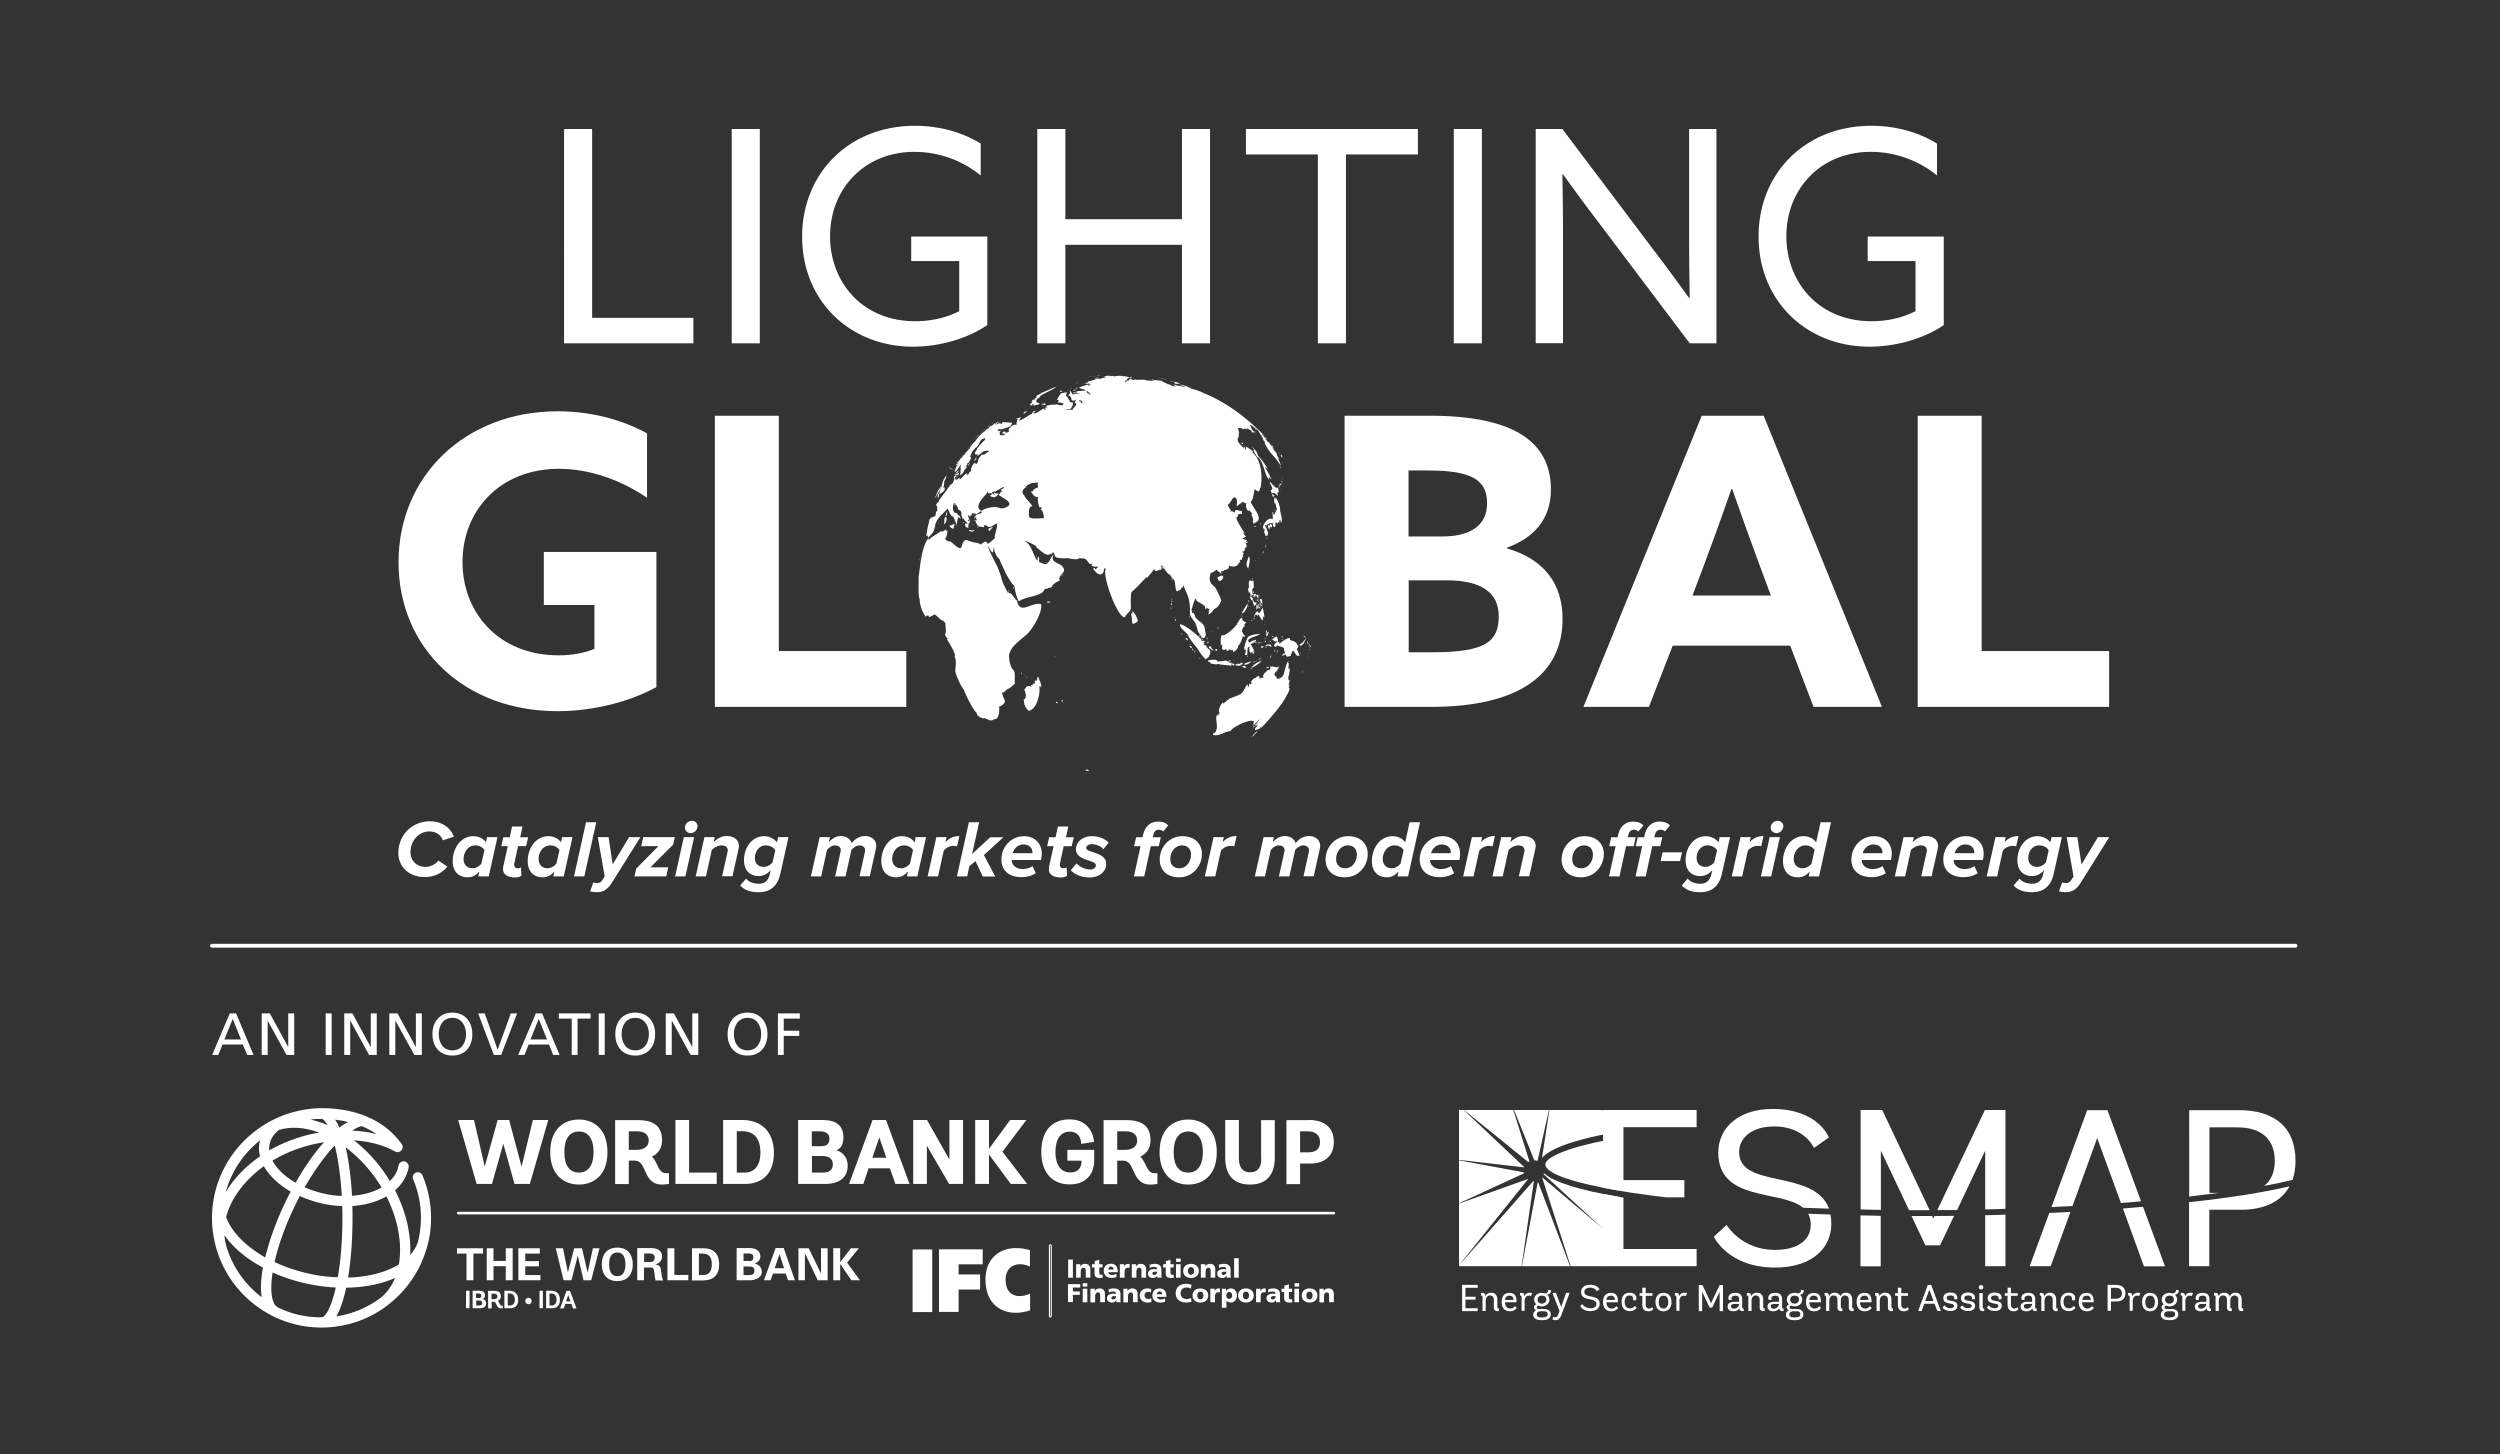<svg version="1.1" id="Layer_4" xmlns="http://www.w3.org/2000/svg" x="0" y="0" viewBox="0 0 162.97 94.79" style="enable-background:new 0 0 162.97 94.79" xml:space="preserve"><rect x="0" y="0" width="162.97" height="94.79" fill="#333333" stroke="none"/><style>.st1{fill:#fff}</style><path style="fill:none;stroke:#fff;stroke-width:.25;stroke-linecap:round;stroke-miterlimit:10" d="M13.82 61.65h135.82"/><path class="st1" d="M25.97 55.61c0-1.25.96-2.07 2.05-2.07.86 0 1.36.47 1.57 1l-.72.24c-.14-.37-.47-.58-.88-.58-.67 0-1.23.58-1.23 1.35 0 .55.39.96.99.96.3 0 .63-.16.83-.41l.58.39c-.4.52-.99.68-1.45.68-.97.02-1.74-.6-1.74-1.56zM31.68 54.91l.07-.34h.68l-.57 2.56h-.68l.07-.32c-.22.25-.46.38-.77.38-.58 0-.97-.38-.97-1.06 0-.77.48-1.62 1.35-1.62.34 0 .65.15.82.4zM30.22 56c0 .36.24.6.57.6.24 0 .45-.13.59-.3l.2-.89a.71.71 0 0 0-.6-.3c-.45 0-.76.42-.76.89zM32.79 56.64c0-.04.01-.11.02-.17l.29-1.31h-.42l.13-.58h.42l.15-.7h.68l-.15.7h.52l-.14.58h-.52l-.24 1.11c-.01.03-.01.07-.01.11 0 .14.08.22.25.22.07 0 .15-.03.19-.05l.03.54a.77.77 0 0 1-.42.11c-.47-.01-.78-.18-.78-.56zM36.57 54.91l.07-.34h.68l-.57 2.56h-.68l.07-.32c-.22.25-.46.38-.77.38-.58 0-.97-.38-.97-1.06 0-.77.48-1.62 1.35-1.62.34 0 .65.15.82.4zM35.11 56c0 .36.24.6.57.6.24 0 .45-.13.59-.3l.2-.89a.71.71 0 0 0-.6-.3c-.45 0-.76.42-.76.89zM37.42 57.13l.78-3.53h.67l-.78 3.53h-.67zM38.68 57.52c.06.03.16.04.26.04.14 0 .23-.05.32-.18l.16-.24-.45-2.57h.7l.27 1.78 1.07-1.78h.74l-1.86 2.97c-.28.45-.57.62-.99.62-.15 0-.31-.02-.43-.06l.21-.58zM41.36 57.13l.11-.5 1.45-1.47H41.8l.13-.59h2.06l-.11.49-1.48 1.48h1.16l-.13.59h-2.07zM44.01 57.13l.57-2.56h.67l-.57 2.56h-.67zm.64-3.17c0-.29.25-.45.45-.45.21 0 .37.15.37.34 0 .29-.25.46-.45.46s-.37-.16-.37-.35zM47.07 57.13l.34-1.52c.01-.05.03-.12.03-.17 0-.24-.19-.33-.39-.33-.28 0-.5.15-.65.3l-.38 1.72h-.67l.57-2.56h.67l-.07.33c.2-.2.48-.4.85-.4.49 0 .8.26.8.65 0 .05-.02.16-.03.21l-.39 1.76h-.68zM48.25 57.72l.39-.45c.16.23.5.34.83.34.31 0 .61-.14.72-.66l.05-.23c-.2.24-.47.39-.78.39-.51 0-.96-.3-.96-1.04 0-.78.49-1.56 1.32-1.56.31 0 .64.15.83.4l.07-.34h.68l-.53 2.38c-.21.97-.84 1.21-1.39 1.21-.5.01-.93-.11-1.23-.44zm2.11-1.5.18-.79c-.12-.2-.35-.32-.62-.32-.42 0-.71.37-.71.83 0 .35.23.57.58.57.22 0 .43-.13.57-.29zM56.03 57.13l.34-1.54c.01-.03.02-.11.02-.17 0-.2-.17-.31-.36-.31-.21 0-.4.15-.53.3l-.38 1.72h-.68l.34-1.54c.01-.05.03-.12.03-.19-.01-.16-.14-.29-.38-.29-.2 0-.4.15-.52.3l-.38 1.72h-.67l.57-2.56h.67l-.07.33c.14-.15.4-.4.78-.4.5 0 .7.36.7.46v.01c.2-.25.49-.47.88-.47s.73.23.73.65c0 .07-.02.17-.03.21l-.39 1.76h-.67zM59.62 54.91l.07-.34h.68l-.57 2.56h-.68l.07-.32c-.22.25-.46.38-.77.38-.58 0-.97-.38-.97-1.06 0-.77.48-1.62 1.35-1.62.35 0 .65.15.82.4zM58.16 56c0 .36.24.6.57.6.24 0 .45-.13.59-.3l.2-.89a.71.71 0 0 0-.6-.3c-.44 0-.76.42-.76.89zM60.47 57.13l.57-2.56h.67l-.08.33c.23-.24.5-.4.91-.4l-.15.67a1.09 1.09 0 0 0-.24-.03c-.25 0-.49.14-.63.31l-.37 1.68h-.68zM64.06 57.13l-.47-1-.4.34-.14.66h-.67l.78-3.53h.67l-.46 2.07 1.18-1.09h.86l-1.27 1.16.74 1.4h-.82zM65.28 56.04c0-.83.62-1.53 1.48-1.53.65 0 1.15.43 1.15 1.14 0 .15-.03.33-.05.41h-1.9v.06c0 .22.23.53.7.53.22 0 .49-.07.65-.19l.21.46c-.25.17-.59.26-.9.26-.82.01-1.34-.42-1.34-1.14zm2.02-.43v-.05c0-.25-.18-.51-.59-.51-.36 0-.63.29-.69.57h1.28zM68.37 56.64c0-.04.01-.11.02-.17l.29-1.31h-.42l.13-.58h.42l.15-.7h.68l-.15.7H70l-.14.58h-.52l-.24 1.11c-.01.03-.01.07-.01.11 0 .14.08.22.25.22.07 0 .15-.03.19-.05l.03.54a.77.77 0 0 1-.42.11c-.47-.01-.77-.18-.77-.56zM69.8 56.73l.38-.45c.15.18.52.4.89.4.23 0 .37-.13.37-.27 0-.38-1.3-.28-1.3-1.04 0-.44.37-.86 1.05-.86.43 0 .84.16 1.08.42l-.34.43c-.12-.16-.44-.33-.75-.33-.24 0-.37.12-.37.25 0 .32 1.3.25 1.3 1.03 0 .49-.41.89-1.11.89-.46-.01-.92-.17-1.2-.47zM73.92 57.13l.43-1.97h-.42l.13-.58h.42l.03-.14c.11-.49.41-.88.98-.88.27 0 .5.07.67.25l-.33.39a.384.384 0 0 0-.29-.11c-.21 0-.31.13-.36.36l-.03.13h.52l-.13.58h-.52l-.43 1.97h-.67zM75.6 56.03c0-.8.61-1.52 1.48-1.52.81 0 1.27.5 1.27 1.16 0 .79-.61 1.52-1.48 1.52-.82 0-1.27-.49-1.27-1.16zm2.04-.32c0-.37-.22-.6-.59-.6-.45 0-.76.43-.76.89 0 .37.22.6.6.6.45 0 .75-.43.75-.89zM78.54 57.13l.57-2.56h.67l-.08.33c.23-.24.5-.4.91-.4l-.15.67a1.09 1.09 0 0 0-.24-.03c-.25 0-.49.14-.63.31l-.37 1.68h-.68zM84.97 57.13l.34-1.54c.01-.03.02-.11.02-.17 0-.2-.17-.31-.37-.31-.21 0-.4.15-.53.3l-.38 1.72h-.68l.34-1.54c.01-.05.03-.12.03-.19-.01-.16-.14-.29-.38-.29-.2 0-.4.15-.52.3l-.38 1.72h-.66l.57-2.56h.67l-.07.33c.14-.15.4-.4.78-.4.5 0 .7.36.7.46v.01c.2-.25.49-.47.88-.47s.73.23.73.65c0 .07-.02.17-.03.21l-.39 1.76h-.67zM86.41 56.03c0-.8.61-1.52 1.48-1.52.81 0 1.27.5 1.27 1.16 0 .79-.61 1.52-1.48 1.52-.82 0-1.27-.49-1.27-1.16zm2.04-.32c0-.37-.22-.6-.59-.6-.45 0-.76.43-.76.89 0 .37.22.6.6.6.45 0 .75-.43.75-.89zM91.6 54.91l.29-1.31h.68l-.78 3.53h-.69l.07-.32c-.22.25-.46.38-.77.38-.58 0-.97-.38-.97-1.06 0-.77.48-1.62 1.35-1.62.35 0 .65.15.82.4zM90.14 56c0 .36.24.6.57.6.24 0 .45-.13.59-.3l.2-.89a.71.71 0 0 0-.6-.3c-.45 0-.76.42-.76.89zM92.55 56.04c0-.83.62-1.53 1.48-1.53.65 0 1.15.43 1.15 1.14 0 .15-.03.33-.05.41h-1.9v.06c0 .22.23.53.7.53.22 0 .49-.07.65-.19l.21.46c-.25.17-.59.26-.9.26-.82.01-1.34-.42-1.34-1.14zm2.02-.43v-.05c0-.25-.18-.51-.59-.51-.36 0-.63.29-.69.57h1.28zM95.38 57.13l.57-2.56h.67l-.08.33c.23-.24.5-.4.91-.4l-.15.67a1.09 1.09 0 0 0-.24-.03c-.25 0-.49.14-.63.31l-.37 1.68h-.68zM99.01 57.13l.34-1.52c.01-.05.03-.12.03-.17 0-.24-.19-.33-.39-.33-.27 0-.5.15-.65.3l-.38 1.72h-.67l.57-2.56h.67l-.07.33c.2-.2.48-.4.85-.4.49 0 .8.26.8.65 0 .05-.02.16-.03.21l-.39 1.76h-.68zM101.8 56.03c0-.8.61-1.52 1.48-1.52.81 0 1.27.5 1.27 1.16 0 .79-.61 1.52-1.48 1.52-.82 0-1.27-.49-1.27-1.16zm2.04-.32c0-.37-.22-.6-.59-.6-.45 0-.76.43-.76.89 0 .37.22.6.6.6.45 0 .75-.43.75-.89zM104.89 57.13l.43-1.97h-.42l.13-.58h.42l.03-.14c.11-.49.41-.88.98-.88.27 0 .5.07.67.25l-.33.39a.384.384 0 0 0-.29-.11c-.21 0-.31.13-.37.36l-.03.13h.52l-.13.58h-.5l-.43 1.97h-.68zm1.73 0 .43-1.97h-.42l.13-.58h.42l.03-.14c.11-.49.41-.88.98-.88.27 0 .5.07.67.25l-.33.39a.384.384 0 0 0-.29-.11c-.21 0-.31.13-.37.36l-.03.13h.52l-.13.58h-.52l-.43 1.97h-.66zM108.25 56.13l.13-.57h1.27l-.13.57h-1.27zM109.63 57.72l.39-.45c.16.23.5.34.83.34.31 0 .61-.14.72-.66l.05-.23c-.2.24-.47.39-.78.39-.51 0-.96-.3-.96-1.04 0-.78.49-1.56 1.32-1.56.31 0 .64.15.83.4l.07-.34h.68l-.53 2.38c-.21.97-.84 1.21-1.39 1.21-.5.01-.92-.11-1.23-.44zm2.12-1.5.18-.79c-.12-.2-.35-.32-.62-.32-.42 0-.71.37-.71.83 0 .35.23.57.58.57.21 0 .43-.13.57-.29zM112.89 57.13l.57-2.56h.67l-.08.33c.23-.24.5-.4.91-.4l-.15.67a1.09 1.09 0 0 0-.24-.03c-.25 0-.49.14-.63.31l-.37 1.68h-.68zM114.79 57.13l.57-2.56h.67l-.57 2.56h-.67zm.64-3.17c0-.29.25-.45.45-.45.21 0 .37.15.37.34 0 .29-.25.46-.45.46-.21-.01-.37-.16-.37-.35zM118.39 54.91l.29-1.31h.68l-.78 3.53h-.68l.07-.32c-.22.25-.46.38-.77.38-.58 0-.97-.38-.97-1.06 0-.77.48-1.62 1.35-1.62.33 0 .64.15.81.4zM116.93 56c0 .36.24.6.57.6.24 0 .45-.13.59-.3l.2-.89a.71.71 0 0 0-.6-.3c-.45 0-.76.42-.76.89zM120.69 56.04c0-.83.62-1.53 1.48-1.53.65 0 1.15.43 1.15 1.14 0 .15-.03.33-.05.41h-1.9v.06c0 .22.23.53.7.53.22 0 .49-.07.65-.19l.21.46c-.25.17-.59.26-.9.26-.82.01-1.34-.42-1.34-1.14zm2.02-.43v-.05c0-.25-.18-.51-.59-.51-.36 0-.63.29-.69.57h1.28zM125.24 57.13l.34-1.52c.01-.05.03-.12.03-.17 0-.24-.19-.33-.39-.33-.27 0-.5.15-.65.3l-.38 1.72h-.67l.57-2.56h.67l-.07.33c.2-.2.48-.4.85-.4.49 0 .8.26.8.65 0 .05-.02.16-.03.21l-.39 1.76h-.68zM126.68 56.04c0-.83.62-1.53 1.48-1.53.65 0 1.15.43 1.15 1.14 0 .15-.03.33-.05.41h-1.9v.06c0 .22.23.53.7.53.22 0 .49-.07.65-.19l.21.46c-.25.17-.59.26-.9.26-.82.01-1.34-.42-1.34-1.14zm2.02-.43v-.05c0-.25-.18-.51-.59-.51-.36 0-.63.29-.69.57h1.28zM129.51 57.13l.57-2.56h.67l-.08.33c.23-.24.5-.4.91-.4l-.15.67a1.09 1.09 0 0 0-.24-.03c-.25 0-.49.14-.63.31l-.37 1.68h-.68zM131.26 57.72l.39-.45c.16.23.5.34.83.34.31 0 .61-.14.72-.66l.05-.23c-.2.24-.47.39-.78.39-.51 0-.96-.3-.96-1.04 0-.78.49-1.56 1.32-1.56.31 0 .64.15.83.4l.07-.34h.68l-.53 2.38c-.21.97-.84 1.21-1.39 1.21-.51.01-.93-.11-1.23-.44zm2.11-1.5.18-.79c-.12-.2-.35-.32-.62-.32-.42 0-.71.37-.71.83 0 .35.23.57.58.57.21 0 .43-.13.57-.29zM134.43 57.52c.06.03.16.04.26.04.14 0 .23-.05.32-.18l.16-.24-.45-2.57h.7l.27 1.78 1.07-1.78h.74l-1.86 2.97c-.28.45-.57.62-.99.62-.15 0-.31-.02-.43-.06l.21-.58z"/><g><path class="st1" d="M36.77 8.41h1.83v12.31h6.6v1.66h-8.43V8.41zM47.7 8.41h1.83v13.97H47.7V8.41zM59.65 8.2c1.81 0 3.28.54 4.28 1.16v2.08a6.823 6.823 0 0 0-4.32-1.54c-3.28 0-5.5 2.43-5.5 5.5 0 2.97 2.08 5.54 5.56 5.54 1.08 0 2.08-.25 2.86-.66v-3.26H59.4v-1.6h4.96v5.77c-1.23.85-3.05 1.41-4.84 1.41-4.13 0-7.23-3.01-7.23-7.16-.01-4.11 3.02-7.24 7.36-7.24zM67.62 8.41h1.83v5.88h7.6V8.41h1.83v13.97h-1.83v-6.42h-7.6v6.42h-1.83V8.41zM85.91 10.07h-4.69V8.41h11.21v1.66h-4.69v12.31h-1.83V10.07zM94.77 8.41h1.83v13.97h-1.83V8.41zM100.11 22.38V8.41h1.74l5.85 7.76c.81 1.06 1.62 2.16 2.41 3.26l.04-.02c-.02-1.22-.04-2.62-.04-3.97V8.41h1.78v13.97h-1.74l-5.85-7.76c-.81-1.06-1.62-2.16-2.41-3.26l-.04.02c.02 1.22.04 2.62.04 3.97v7.02h-1.78zM121.99 8.2c1.81 0 3.28.54 4.28 1.16v2.08a6.823 6.823 0 0 0-4.32-1.54c-3.28 0-5.5 2.43-5.5 5.5 0 2.97 2.08 5.54 5.56 5.54 1.08 0 2.08-.25 2.86-.66v-3.26h-3.12v-1.6h4.96v5.77c-1.23.85-3.05 1.41-4.84 1.41-4.13 0-7.23-3.01-7.23-7.16-.02-4.11 3.01-7.24 7.35-7.24z"/><g><path class="st1" d="M36.36 26.81c2.33 0 4.35.63 5.82 1.44v4.2c-1.6-1.1-3.67-1.89-5.74-1.89-3.83 0-6.29 2.7-6.29 6.08 0 3.3 2.36 6.08 6.27 6.08.87 0 1.7-.16 2.33-.42v-2.86h-3.3v-3.46h7.34v8.81c-1.7.94-4.09 1.57-6.45 1.57-6.08 0-10.36-4.12-10.36-9.7-.01-5.6 4.32-9.85 10.38-9.85zM46.6 27.1h4.17v15.34h8.31v3.64H46.6V27.1zM87.65 27.1h5.53c5.48 0 7.92 1.68 7.92 4.82 0 1.94-1.13 3.15-2.86 3.78v.05c2.44.71 3.62 2.33 3.62 4.59 0 3.57-2.75 5.74-8.57 5.74h-5.64V27.1zm6.38 7.87c1.73 0 2.91-.66 2.91-2.15 0-1.49-.92-2.15-3.83-2.15h-1.29v4.3h2.21zm-.66 7.55c3.46 0 4.33-.68 4.33-2.36 0-1.57-1.21-2.33-3.38-2.33h-2.49v4.69h1.54zM110.93 27.1h4.04l7.71 18.98h-4.46l-1.52-3.99h-7.66l-1.55 3.99h-4.27l7.71-18.98zm-.6 11.72h5.11l-.79-2.12c-.55-1.49-1.23-3.38-1.73-4.82h-.05c-.5 1.44-1.18 3.33-1.78 4.93l-.76 2.01zM125.01 27.1h4.17v15.34h8.31v3.64h-12.48V27.1z"/><g><path class="st1" d="M67.87 39.39c-.59-.2-1.39.76-1.57-.24-.11-.03-.41-.6-.49-.46-.03-.04-.05-.08-.09-.12.01.04.01.07 0 .1-.18-.32-.39-.73-.46-1.07-.04-.16-.28-.76-.29-.76-.02-.04-.63-1.16-.54-1.24.01.02.22.48.29.4.07-.07 0-.28.1-.33-.07.19.16.68.34.78.07.26.23.51.35.81.05.11.47.9.61.9.02.21.16.89.31 1.04.38-.29 1.04-.28 1.49-.56.18-.11.08-.27.34-.26.15-.12.21-.01.33-.15-.03-.1.35-.35.5-.38-.19-.42.55-.49.16-.93-.12-.2-.84-.26-.57-.74-.17.04-.23.46-.4.5.05.27-.72-.12-.55-.08.03-.09.01-.27-.05-.33-.06.09-.02.19-.06.29-.33-.5-.36-1.06-.86-1.31.19 0 .85.37.81.38v.08c.06-.04.61.61.86.42.43-.32.21.16.47.22.2.05.51.05.65.04.17-.01.62.16.8 0 .27.03.34-.04.51.15.14.15.13.3.37.19-.28.28.4.21.38.19-.37.42-.09.01-.35.14.09.19.39.51.6.33.19-.16-.01-.38.23-.33-.28.4.75 3.21 1.23 3.18.14-.29.43-.37.4-.68-.01-.07-.02-.92.05-.98.33-.25.72-.73.99-.97v.05c.01.04.48-.55.5-.58.02.32.27 0 .3.11.03-.04.04-.08.04-.12.01.08.05.1.12.05-.1-.11.08-.07.08-.07-.05-.22-.05.02-.13-.07.11-.14 0 0 .03-.15.13.1.49.76.6.61-.02.16.2.26.26.41.06.18.07.76.14.54-.02.05-.03.11-.05.16.09-.04.04-.13.11.02.02-.05.09-.15.11-.04.06-.15.19-.09.11-.21.11-.02.12.02.15-.17.1.21.34.77.33.8.08.18.13.76.11.79-.02.5.07.43.32.83.18.28.1.52.35.81.16.37.35.2.36-.03 0-.05-.09-.51-.1-.53-.07-.14-.23-.27-.36-.36-.1-.07-.23-.27-.2-.14 0-.03-.1-.52-.24-.33.03-.18.01-.24-.06-.19.04-.07.08-.16.1-.28.02-.12.25-.76.25-.37 0 .01.55.33.54.35.01.06.02.11.05.16.05-.09.19.04.28.06-.13.14 0 .24-.11.32.19.04.37-.35.45-.37.22-.06.42-.5.4-.5.08.02-.34-.86-.43-.93-.37-.27-.35-.52-.24-.91.06.05.35-.13.35-.21.05.06.36.31.39.3-.08-.06-.09-.13-.03-.21.07.08.16-.03.2-.08.07.11.19-.12.24-.05.02-.02.05-.21.02-.23.1.12.61.13.63-.13.16-.1.12-.1.08-.2.05-.04.11-.03.15-.01 0-.01-.04-.17-.01-.07.09-.02-.06-.17.1-.11-.04-.14-.06-.14.05-.25-.07-.03-.02.05-.09-.03h.05c-.14-.15-.06-.03-.05-.11.09.03.05-.04.14-.02-.07-.08.08-.31.1-.24.02-.06.02-.23-.06-.25.05-.03.08-.06.11-.03.13-.29-.3.22-.01-.17-.05-.01-.28-.15-.34-.09.01-.02.27-.15.27-.15-.07-.11-.16-.2-.26-.29.06.04.13.06.2.07-.02.03-.78-1.19-.51-1.04.01-.06.08-.15.04-.18-.01 0 .18-.07.19-.05.01-.01.01-.01.01-.03.12.15.05-.09.08-.14-.13-.01-.33-.11-.44-.07.01.01-.04.12-.05.16-.14-.1-.19-.13-.29-.04.06-.07.06-.14 0-.21.08.22-.14-.21-.16-.27.17-.06.29-.45.42-.47.24-.05.2.47.15.58.17-.11.3-.22.45-.31.02.04.03.08.05.12.03-.15.1.09.16-.06-.09.23.01.47.1.54.01-.01.19-.02.12-.02-.01.07.32.35.09.2-.01.07.2.44.09.49.06.21.1.24.11.1.01.02.01.02.01.03.05-.06.06-.05.03.01.01 0 .06-.08.08-.08.5-.22-.29-1.04-.36-1.32.17-.1.2-.6.26-.82.03.02.19.15.19.12.09.12.17-.15.16-.21.01.01.01.01.03.02.15-.74.07-1.88-.56-2.35.03.01.05.01.08.02.06-.06-.43-.37-.5-.38.01.02.11.3.06.15h.01c-.02-.04-.02-.04-.04-.07.02-.02-.02.22-.09.06.11 0-.03-.11-.02-.11-.03-.12-.04.09-.04.11-.12-.25-.57-.46-.31-.79-.01-.03-.01-.03-.01-.04.03-.03-.05-.19.04-.17-.04-.1-.06-.27-.09-.33.13-.07.27.01.37.08-.01-.1.1-.07.13-.02.13.01.09 0 .05-.04.05-.06.21.11.19.06.51.27.1.02.14.14-.01-.01-.01-.01-.01 0 .28.24.08.04.09.03.02-.02.04.05.07.02-.01-.01-.01-.01-.01-.03.03.01.12.06.1.03.01.01.01.01.02.01-.05-.06-.01-.03-.08-.08.01.01.01.01.01.02l-.04-.04c.01.01.01.01 0 .02-.02-.02-.02-.03-.01 0-.02-.02-.02-.02-.04-.03.01-.01.01-.01.02 0-.03-.03-.03-.03-.06-.05.01.01.01.01.01 0 .04.04-.08-.08-.03-.04-.05-.07-.06-.09-.02-.08-.02-.02-.12-.14-.06-.11-.03-.03-.06-.06-.08-.09.04-.04.07.03.09 0 .09.04.26.2.28.24.03.03.05.06.08.09.04-.05-.08-.1-.06-.12-.03-.04-.1-.1.02 0a4.48 4.48 0 0 0-.24-.23c.16.12.2.15.13.09l.04.04c-.15-.11.29.27.26.31h-.02c.04.05.14.14.11.17.1.1.12.13.07.1.02.03.02.03.05.07l-.01-.01.12.18c-.03-.03-.06-.01-.08 0 .18.16.22.22.13.17.18.6.78 1.02 1.06 1.55-.02-.19-.1-.33-.2-.48.03.03.06.04.1.04-.01-.02-.26-.42-.12-.31-.02-.04-.36-.44-.32-.47-.04-.08 0-.04.1.12-.09-.22-.14-.29-.15-.18-.05-.06-.17-.27-.25-.31.19.23-.03-.04.03.06 0 0-.15-.15-.08-.1-.08-.09-.13-.22-.14-.2-.07-.07-.09-.09-.04-.05-.09-.09-.11-.11-.06-.07-.03-.03-.06-.06-.09-.1.04.02.07.04.09.07 0 0-.08-.1-.08-.11.05.05.1.11.16.16-.1-.11-.12-.13-.06-.07l-.02-.02c.05.05.1.09.15.14-1.15-1.19-2.59-2.31-4.14-2.9.02.02.03.02.04.01-.23-.11-.3-.14-.22-.09-.01-.01-.01-.01-.02-.01.01 0 .01 0 .01.01-.01 0-.14-.06-.09-.04 1.6.58-.37-.14-.17-.07-.01 0-.01 0-.04-.02.2.09-.44-.1-.24-.07l.01.01c-.05-.01-.06-.02-.1-.04.02.01.02.01.04.01 0-.01-.27-.14.03 0 .08.05-.29-.09-.2-.07-.18-.07.2.05.13.03-.22-.08-.45-.15-.68-.2.3.11.14.06.06.04.1.05.12.06.09.03 0 0 .13.04.05.02l.01.01h-.01c-.02-.01.34.12.16.07l.01.01c-.26-.09-.01-.01-.16-.05.15.04.18.06.11.06.01 0 .01 0 .04.01-.08-.02-.09-.02-.03 0 .01-.03-.36-.11-.4-.12 0 .01.03.03.06.04l-.4-.12c.1.06.26.24.14.15-.27-.05-.34-.15-.47-.18.17.06-.07.03-.18-.04.06.03.11.03.17.01-.18-.01-.24-.08-.36-.13-.06-.06-.1-.07-.1-.03 0-.02-.1-.02-.1-.03-.32-.11.11.04-.08-.01.04.02-.27-.01-.32-.04-.12-.01-.09.01.1.07 0 .02-.14-.01-.11 0-.07.01-.55-.02-.54-.07.22 0-.59.01-.52 0 .15.07-.12-.03-.17-.04.09.08.03.08-.18.02.01-.12-.16.01-.18.01.06 0 .13 0 .19.01-.03 0-.19 0-.13.04-.09.04-.37.02-.17.1-.04.01-.09.03-.13.04.04-.06-.02-.1.08-.11-.01-.02-.01-.02-.04-.04.12 0 .15-.02.09-.04.08-.05.07-.07-.03-.05.04-.01.04-.01.09-.01 0-.01 0-.01-.01-.01.02-.02.05-.03.08-.03-.03-.01-.03-.02 0-.02 0-.03.06-.02-.01-.05h.01c-.07 0-.14-.01-.21-.03.06 0 .11.01.17.01-.27-.03-.33-.04-.2-.03h-.03c.01 0 .01 0 .01.01-.07-.01-.45-.04-.3-.04-.12.01-.24.02-.35.02.2.02-.23.05-.06.03 0-.06-.24-.02-.38-.01.42-.09-.3-.01-.19-.01-.05.01-.05.02-.01.01-.07.02-.09.03-.04.03h-.04c.14 0 .18.01.09.02.07.01.13.01.2 0-.13.01-.25.02-.38.04.11.01.09-.01.21.01-.09.04-.1.04-.04.01-.02-.01-.29 0-.16.01-.06 0-.07 0-.02.01-.04 0-.32.08-.18.02-.27-.01-.36 0-.26.04-.18.05.04 0 .04.02-.19.04-.43.08-.6.19.26-.04-.03-.01.07.01-.03.02-.48.13.04.06 0 0-.13.02-.13.03.18-.05.24-.04.18.01.26.04-.21.07.06.11-.16.01-.18-.02-.04-.09-.19.02-.63.15-.7.23h.05l-.01.01c.06.03.32.1.32.1.06.02.53.31.31.28.1.04.19.07.3.08 0 0-.44-.05-.32-.09-.02-.09-.11-.03-.14-.03.12-.07-.11-.08.04-.14-.04-.01-.04-.03 0-.05-.26.03-.53.03-.79.07.05.01.09.01.14 0-.09.2-.29-.07-.24.12.14-.01.29 0 .43.03-.18.01-.35.02-.53.04.05-.06-.01-.06-.06-.08.08-.05-.04-.15-.1-.12.06.11-.02.19-.09.27.28.04.11.3.31.34.12-.04.75-.04.55.06.08.12.14.1.27.07-.12.06-.4.03-.31-.09-.1.01-.14-.01-.11-.07-.14-.03-.25.03-.3.16.31.09-.13.33-.1.43.01.05-.5.04-.58.04-.02.01.51-.09.29-.03.08.04.25-.16.2-.17.07-.04.1-.22.08-.27 0 0-.3-.05-.2-.14-.14-.09-.07-.22-.25-.3 0-.01.04-.2.06-.21-.02-.07-.44.07-.37.04-.04 0-.26.37-.27.41.04.03.09.04.13.05-.06.01-.06.12-.04.18.09-.13.25.07.39.02-.22.1.02.13-.2.12-.07 0-.29-.05-.28-.06-.21.03-.46 0-.71.11.02.08.04.09.07.05-.01.05.02.08.08.07-.39-.09-.12.05-.2.13-.09.01-.08-.09-.06-.1-.2.05-.52.37-.72.33.12-.19-.01-.01.15-.17-.15 0-.2.04-.15.11-.07.03-.08.02-.04-.02l-.08.06.04.02c-.03.03-.03.03-.06.05-.02-.05-.62.43-.84.42-.08.14.28-.33.15-.22-.05.01-.27.11-.3.06.02.03.15.11.06.14 0 .01-.06.3-.03.33-.11-.18-.65.21-.49.42-.23.08-.3.08-.21 0-.09-.03-.21-.04-.22.1.05.05.1.05.15-.01.03.17-.15.12-.16.14-.02.01-.02.01-.05.02.04-.09-.07-.02-.12-.04.02-.04.03-.16-.05-.12a.3.3 0 0 0 .11-.14c-.07-.04-.26.08-.1-.04-.04.01-.08.03-.12.04.08-.06.08-.11 0-.1.03-.01.21-.06.19.01.08-.06.11-.06.11 0 .23-.17.58-.09.67-.44.07-.01-.66-.07-.63-.04-.01 0-.01 0-.03.01.1.12-.2.08-.1.06l.03-.03c-.06.05-.07.05-.04.02-.19.12-.01-.03.03-.05-.08.02-.21.11-.2.08-.06.05-.07.05-.03 0-.08.08-.1.09-.06.03-.01.01-.01.01-.02.01.01-.01.01-.01 0-.01-.19.12.19-.14.2-.15-.03-.04-.2.12-.07 0-.07.06-.09.07-.07.04-.01 0-.01 0-.03.02.1-.13-.15.18-.09.06-.09.07-.09.06.01-.03-.19.12.03-.02-.04.01-.03.03.16-.12.05-.04.05-.07-.06.03-.09.06.01.01-.06.1-.08.07.16-.15-.12.13-.17.17.07-.1.15-.23.09-.14-.09.04-.16.15-.23.22l.01-.01c.01.01-.02.02-.03.03-.05-.06-.13.09-.09.07-.01 0-.09.06-.07.04-.01.01-.12.14-.13.13 0 0 .09-.1.09-.11-.04.04-.08.08-.12.13.15-.18-.08.05-.01.01-.07.11.03-.01-.03.02.05-.08-.09.05-.01.01 0 0-.18.14-.11.1l-.15.15c.03.03.06.01.09-.06 0 0-.23.22-.17.15l.01-.01c-.05.04-.05.05 0 .02-.02.04-.03.04-.02.02-.08.08.03-.05-.08.09.12-.13.03 0 0 .02v-.02c-.03.04-.08.1-.01.04-.02.06-.16.12-.14.14-.05.04-.06.07-.1.11.01 0 .01 0 .02-.01l-.01.01.01-.01c-.04.05-.05.05-.03.03-.06.04-.07.05-.03.04 0 0-.1.17-.11.17.08-.07-.14.17-.17.2.01-.01.01-.01.01-.02-.18.21-.23.27-.13.18-.04.08-.03.07.05-.03l-.01.01c.05-.05.1-.11.14-.16-.12.08-.14.12-.08.1 0 0-.15.18-.16.18.02-.02.02-.03.02-.06-.11.09-.14.13-.08.1-.05.04-.06.06-.03.05l-.02.02.01-.01-.02.02v-.01c-.01.01-.01.01-.01 0v-.02c-.02.04-.02.05.01.04-.01 0-.01 0-.03.01v-.02l-.03.03v-.02c-.05.05-.06.07-.01.04-.01.01-.01.01-.02.03.1-.1-.03.02-.04.04.01-.01.01-.01 0-.01-.07.07.03.01-.03.08 0-.02 0-.02.01-.03-.02.01-.05.05-.06.07l.01-.01c-.04.05-.04.05-.03.01-.07.07-.03.07.04 0-.15.1-.18.14-.11.11-.01.02-.01.02-.02.03.02.01.03-.01 0 .02-.09.12.07-.05.08-.04.1-.09-.02.03.07-.08-.02.02-.03.03-.01.04-.05.08-.1.11-.11.1-.12.06-.06.04-.1.14.16-.17.02 0 0 .06.32-.47.05.01.07-.08 0 0-.1.14-.05.1-.05.08-.07.1-.05.06-.11.14.06-.04 0 .05l.01-.01c-.05.08-.05.09 0 .04-.03.03-.12.11-.09.13.06.04.12 0 .12-.03.02-.02.22-.24.17-.28.06.04.1-.05.09-.06.02-.04.05-.07.07-.11-.1.35.04-.14-.07.27.07-.04 0 .19.01.27.02-.01.02-.01.03-.02-.02.05-.06.19-.08.22.35-.11.33-.59.52-.72-.02 0-.02 0-.03-.01.06-.09-.08-.04.06-.06v.01c.02-.03.25-.37.2-.35.01-.01.01-.01.01-.02-.02.01-.03 0-.03-.04-.03.03-.14.12-.13.12.12-.09.15-.13.06-.11.08-.13.13-.38.25-.46.14-.18.18-.22.13-.12.05-.06.23-.27.23-.28-.02-.03.08-.14.04-.13.01-.01.01-.01.01-.03.01.01.09-.07.05-.06.01-.02.09-.1.08-.07.04-.06.14-.05.22-.09.05.05-.05.07-.01.12-.03-.03-.58.59-.54.63-.16.22-.18.31-.06.27-.06.09-.05.1.04.02-.01.04.04.03.06.02 0 .01 0 .01-.01.02l.04-.04c-.05.15-.04.17.02.07.01 0 .01 0 0 .02.09-.06.18-.14.25-.22-.06.17.03.03.01.01.09-.11.33-.07.28-.12.05.01.06.02.04.06.05-.06.09-.06.12 0-.02.03-.19.11-.22.14.06.05-.28.11-.27.09-.06.09-.35.48-.19.31-.02.13-.08.23-.17.32-.09-.4-.46.55-.28.35-.05.16-.16.09-.18.21l.06-.03a.47.47 0 0 1-.15.13l.07-.07c-.26.23-.01-.1-.12 0v-.01c-.19.09-.29.29-.46.39 0-.01-.02-.15-.02-.15.05.03-.16.13-.04.05-.04.08-.06.1-.06.05-.16.15-.18.15-.08-.01-.02.08-.04.1-.07.05-.03.04-.05.07-.01.01-.01.01-.01.01-.03.01.05-.03.05-.06 0-.07-.02-.01.14-.28.16-.26.13-.08-.02-.06-.02-.06l.12-.24c-.04.04-.29.26-.22.3.02-.06.05-.1.12-.12-.03.04-.06.12-.09.12.05-.11-.18.18-.13.22.08.05-.07.24-.01.16-.04.13-.03.09-.09.23.01-.12-.06.06-.09.04.02-.09-.33.42-.32.41-.05.09-.4.49-.4.56l-.02.02c.01-.03.01-.03.01-.05-.03.03-.09.23-.11.22-.02.04-.03.04-.04 0-.04.05-.19.32-.04.2-.01.01-.01.01-.01.02.01-.01.01-.01.02-.01-.01.03-.01.03-.01.05l.03-.03v.01c-.02-.01-.05.11 0 .13-.01.1-.02.12-.03.06.01.17.01-.06.02.16-.16-.06-.04.38-.2.33-.02.02-.14.1-.15.04-.02.02-.25.23-.17.25-.02.06-.02.07 0 .03-.03.06-.03.08-.01.05-.08.17-.17.73-.14.66-.02.09-.03.17-.05.26.12.03.06-.23.12.11.2-.23.37-.31.43-.68.11-.66.51-.82.83-1.22.09.07.21.57.38.5.01.03.31.68.17.63.12-.22.06-.36.16-.57.1.04.07 0 .12.12.08-.25-.18-.2-.19-.39-.34.03-.32-.47-.2-.67.1.05-.05.14.04.18.1-.22.23.26.23.26.37.16.08.29.29.54.06.07.33.4.31.34l.02-.02c.01.07-.12.08-.16.02-.04.06.02.36.06.25.04.02.06.06.05.11.05-.23.2.17.04-.22.06.02.01.05.11.03a.123.123 0 0 1-.07-.11c.13-.06.14-.23-.03-.21 0-.01.07-.17.07-.07.05-.13-.15-.22 0-.33-.04.06-.02.1.07.14-.1-.13.03-.02.05-.03-.06-.06-.05-.07.04-.04.04-.26.08-.11.33-.15-.03.03-.06.07-.07.11.06-.06.35-.23.38-.29-.59-.3.45-1.13.41-1.22.02-.02.02-.02.05-.04 0 0-.03.14-.01.12.07.02.14.01.21-.02.06.09.02.16-.13.2.14 0 .36.27.59-.15a.859.859 0 0 1-.3-.07c.01.06.04.11.09.16-.01.01-.22-.12-.23-.13 0-.02.22-.13.23-.13-.02.02-.04.04-.04.07.04-.04.45-.26.46-.28.06-.02.11-.04.17-.07-.02.1-.15.18-.22.19.01.06.05.08.11.08-.04.08-.06.09-.07.03-.11.09-.07.16-.2.22.34.25 1.21.59.37.87-.23.07-.39-.07-.57-.07-.18-.01-.69.08-.9.25-.03.08 0 .11.07.09-.01-.01-.28.19-.25.1-.1.03-.41.28-.14.21 0 .01-.1.18.01.12.01.12-.05.1-.09.08-.01.05.07.28.11.27.04.1-.15.11.12.06-.13.16.04.05.26.14.08-.01.11-.06.09-.15.15.01.24.15.38.13.17-.03.29-.19.46-.22.02.27-.12.59-.16.87.14.05-.45.47-.45.45 0 0-.14-.13-.03-.09-.15-.15-.32.09-.44.14a.467.467 0 0 0-.29-.12c-.59-.06-.73-.47-.94.24-.11.37-.63-.33-.77-.32-.1.01-.39-.12-.27-.25.07-.08.19-.61.04-.42 0-.04-.01-.08-.01-.12-.04.02-.31.22-.32.11-.13.09-.71.44-.71.47-.03.07-.15.15-.13-.01-.47.61-.53 1.89-.64 2.53v.04-.03c.01.17-.01 1.1.01 1.1.01 0-.01.09.01.09.01.04.01.05 0 .03 0 .13.01.17.04.12 0 .01-.01.08.01.08-.02.33.19.91.4 1.17.02-.08.15-.12.2-.05-.05.18.33-.11.38-.1.07.01.55.53.54.37.05.04.09.18.14.13.02.08.06.59.04.59.02.04.06.12-.02.03 0 .03.04.24-.04.13.18.53.07.07.12.23-.2-.13.17.09.02.14.05.07.66 1.03.49 1.11.21.37-.03.93.09 1.11.09.31.36.88.51 1.04.16.42.57 1.25.79 1.48-.03-.17.18.4.13.22-.02.02.29.21.26.14.08.08.11.09.11.03.01 0 .01 0 .03.02v-.02c.23.03.44.29.65.07.39.07.36-.73.34-.83.21-.04.31-.19.35-.24.04-.09.03-.18-.02-.27.03.16-.13-.34-.16-.4.1.06.33-.14.32-.23.02.13.51-.32.55-.35-.08-.1.07-.75-.12-.9-.2-.16-.31-.79-.26-1.01.14-.59.84-.99 1.24-1.39.37-.42.92-1.33.84-1.87m14.65-10.93.04.04a.078.078 0 0 0-.04-.04m-7.16-3.86c.01 0 .18.04.18.04-.05-.01-.12-.03-.18-.04m.22.04c.19.04.37.08.55.12l-.12-.03.08.02c-.14-.04-.4-.11-.4-.09-.05 0-.06 0-.05-.01-.03.01-.04.01-.06-.01m9.65 18.44c-.04.08 0-.01 0 0m-.33.71c0 .05-.01.07-.03.06.01-.01.01-.01.01-.03l-.01.01c.01-.01.01-.01.01-.03l-.01.01c.04-.08.09-.2.07-.17-.01.03-.01.03-.02.05l.01-.01c-.01.04-.01.04-.03.08l.01-.01c0 .02 0 .03-.01.04M69.26 24.95l.09-.03-.09.03m1.56-.37c.16-.03.32-.05.48-.07 0 .02.02.02.07-.01l-.55.08m.65-.1c.12-.01.52-.04.45-.04-.01 0-.22.03-.25.03h.01s-.17.04-.17.01h.01-.03l.01-.01h-.03c.02.01.22-.01 0 .01m10.36 12.05c.04.08-.07.01 0 0m.04-.01.01-.01c.01.04 0 .05-.01.01m.13-.11c.02.07.07 0 0 0m.3-.34c.01-.06.04-.11.08-.15 0 .04-.06.22-.08.15m.13-.36c.04.08.04.08 0 0m.02-.09a.55.55 0 0 1 .09-.07c0 .09-.03.11-.09.07m.12-.53c.11.11-.1.02 0 0m.04-.1c.02 0 .03.25 0 0m-.97-1.02c.01 0 .01 0 .01.01-.01 0-.01 0-.02.01 0 0 0-.01.01-.02m.05.13c.01-.02.01-.02.02-.03.01.04.01.05-.02.03m.23-.1.02-.02c.01.06 0 .06-.02.02m.11-.03c.03.09.03.09 0 0m-.29.35c.04-.01.09-.01.13-.02-.03.07-.08.08-.13.02m.41-.26c.03.03.03.17-.01.13.01-.04.01-.09.01-.13m.42-.36c.01-.01.01-.01.01-.03 0 .01 0 .02-.01.03m.26.44c.01-.01.01-.01.01-.03.01.04 0 .05-.01.03m.08-.04c.05-.02-.02.26 0 0m-.24.15c.01-.03.01-.03.02-.04.14.15.03-.1.15-.04.14.08.09.33-.03.14-.05.06-.06.13-.02.2-.16-.09-.13-.11-.12-.26m.42-1.04c.03.04.04.09.02.13a.507.507 0 0 1-.02-.13m-.26-.98c.01-.08.01-.08 0 0m-.09-.76c.01.03.01.03 0 0m.73.44c.03-.03.04-.02.03.01-.01-.01-.02-.01-.03-.01m-.08.01c-.01-.07-.03-.13-.04-.2.05.07.02.08.04.2m.04-.32c-.01-.04-.04-.13.02-.04.13-.08.07.04.01.08l-.02-.02c0 .04 0 .09-.01.13-.03-.06-.05-.11 0-.15m.12-.15c-.02-.09 0-.12.04-.09-.17.47.02.05-.04.09m.07-.27c.02.05.02.07-.01.06l.02.04c0-.03 0-.06-.01-.1m0-.06c-.01.01.04.06 0 0m-.02-.09c.03.1.02-.01 0 0m-.04-.26c.02.09.02.09 0 0m-.02-.06c.04.06.02.02 0 0m-.03-.09c.03.14 0 0 0 0m-.07-.27c.02.06.04.12.05.18-.07-.08-.08-.1-.04-.08.06-.03-.04-.07-.01-.1m.02.01v-.02c.04.05.04.06 0 .02m-.1-.06c.06.04.06.04 0 0m.78.22c.01-.01 0-.01-.01-.02.01.02.05.08.01.02m-.11-.16.01.01-.01-.01c.08.1.01.01 0 0m-.54-.69c.03.11.06.15.11.12-.04-.12-.07-.16-.11-.12m-.17-.18v-.02c.06.07.11.14.17.21-.01-.05-.03-.07-.05-.05-.59-.72.02.03-.12-.14m-.72-.83c-.02-.03-.14-.15-.12-.17 0 0 .12.11.06.09.03.02.04.05.06.08m-1.09-.56c-.01-.01-.01-.01-.01-.02.03 0 .03 0 .01.02m-.56.83c-.09-.14.1-.05.07-.02.06.08-.07.02-.07.02m-.11-.05c-.03-.05 0-.02.01 0h-.01m.22.15c0-.03.01-.03.03-.01-.01 0-.02 0-.03.01m-.04-.04c.01-.01.07.09 0 0m.68.33c.08.11.04-.04.03-.03a.463.463 0 0 0-.15-.16c.07.05.07.04.02-.03 0 0 .52.55.27.32.14.19.17.24.1.16-.05.04.19.31.18.29.21.22.38.52.54.78a.491.491 0 0 0-.26-.21c.15.18.39.63.46.86-.05-.12-.31-.33-.13.01-.37-.35-.37-1.31-.81-1.53-.03-.04-.27-.44-.25-.46m1.31 3.11c-.03.02-.17-.48-.18-.49.23.02.04-.29-.07-.49.03 0 .03-.01.01-.04.07.02.5.58.5.34.1.17.08.26.09.35-.15-.02-.06.1-.06.24-.09-.13-.28-.26-.38-.2.01.09.12.12.18.19-.06-.02-.1.02-.09.1m-.55 2.45c.03-.07-.11-.24-.04-.22.03-.1.02-.18-.05-.26-.02.09.04.05.02.13-.25-.24.37-.92.55-.67v-.03c.01.01.01.01.02.01.03-.11 0-.28-.01-.39 0-.14.13-.03.03.01.03.04.05.08.08.12.01-.11.26-.4.14-.5-.02-.04-.04-.37-.1-.25-.04-.06-.05-.27-.04-.35.01 0 .08.06.09.08.01-.11 0-.13-.03-.06-.12-.19.04 0 .03-.07.17.19.28.56.31.81-.09-.11.23.76.03.83-.01-.07-.02-.14-.04-.21-.06.08-.07.16-.04.26a.244.244 0 0 0-.09-.11c.02.25-.13-.02-.16.07-.09-.17.08.22-.09.29a.282.282 0 0 1-.09-.3c-.14.05-.36.03-.38.19-.05-.02-.1-.03-.15-.04 0-.03.38.77.14.62.05.06.04.1-.03.12-.03-.05-.01-.15-.04-.18-.03.04.07.24-.06.1m-20.99 5.73c.12-.17.03-.01 0 0m-1.67-2.44zm.2-2.43.01-.01c-.01.04-.02.05-.01.01m-.09.69c0-.03.02-.15 0 0m-.01.09c-.01.06-.01.06 0 0m.01-.05c.01 0 .01.01 0 .01v-.01m.01.01v-.04c.02-.06.01 0 0 .04m.02.04c-.02-.03.04-.16 0 0m.06-.2c.01-.02.01-.02.01-.05.01.04.01.01-.01.05m-.03.13c.08-.23-.01 0 0 0m21.64 7.92c-.03.02-.06-.03 0 0m-1.4 1.11c.02-.01.02-.01 0 0m-.28.11c.02-.02.02-.02.04-.03 0 .03-.02.04-.04.03m-.61 1c-.01-.13-.01-.13 0 0m2.36.81c.08-.08.11-.1.1-.04.19-.09-.18.13-.1.04m.19.33c.04-.03.04-.03 0 0m2-2.4c.04-.07.04-.07 0 0m.14-.29c.03-.06.07-.13.1-.19-.04.07-.07.13-.1.19m.04-.27v.03-.03m-.07-.61v.06c.07-.19.02-.05 0-.06m.02-1.22c.01 0 .01 0 0 .01.01 0 .01 0 .02-.01H84m-.02.1c0-.05 0-.05 0 0m-.58 1.13c.01-.08.1-.07 0 0m-.2-.1c.04.02-.01-.01 0 0m-.01-.03c.01 0 .01.01-.01.03 0-.01.01-.02.01-.03m-.03.02c.01 0 .01 0 0 .02v-.02m.06-.29c.05-.03.03-.01.05-.03-.01.03-.08.16-.05.03m-.03 0c.04-.05.02.01 0 0m.14-.43c.07-.12.07-.12 0 0m-.05.04c.01-.01.01-.01.02-.03-.01.01-.02.02-.02.03m1.58-1.01c.09.04-.06-.02 0 0m.1-1.06c.02-.07.02-.07 0 0m.01.2c-.04-.06.05-.07 0 0m.54.72c0-.01 0-.01.01-.04 0 .02-.01.03-.01.04m-.57.52c0-.03.01-.04.03-.03l-.03.03m-.05.02c.01.08.01-.01.01-.01-.01 0-.01 0-.01.01m.05-.36c-.01.08.03.02 0 0m-.16.2c.02.1.06-.06.02.01-.01-.01-.01-.01-.01-.02l-.01.01m0-.05c0 .01 0 .01-.01.04.04-.05.04-.06.01-.04l.01-.01-.01.01m-.03 0c0 .01 0 .01.01.02.02-.06.01-.07-.01-.02m.52-.03c-.01.03-.01.04 0 .02v.01c.03-.04.02-.02 0-.03m.11-.23c-.02.07-.02.09 0 .06v.01c.04-.05.03-.06 0-.07m.04-.25c-.04.13-.04.18 0 .13-.01.06.03-.12 0-.13m-.04.11v.02c.02-.03.02-.04 0-.02m-.04.06c.05.02.05 0 .01-.01l-.01.01m.01-.21c.01 0 .01 0 .01-.01-.04.18.07.05.02.03 0-.03 0-.03-.01-.04l-.02.02m-.06.16c-.02-.01.03.01 0 0m-.03-.02c.06-.21.01.11.01-.01l-.01.01m.01-.06c-.04.13.02.01 0 0m-.02-.02c0 .06 0 .06 0 0m.03-.15c-.02.05-.01.07.01.04-.01.1.04-.03-.01-.04m-.07-.12v.19c.06-.13.06-.17.02-.13.01-.07 0-.09-.02-.06m0-.07c-.01.09-.01.09 0 0m-.01-.04c.03-.05.03-.05 0 0m-.1.03c.05-.23-.12-.15-.09-.27.02.01.07.08.08.06-.01.08.01.1.05.08.01 0-.04.25-.04.13m-.2.15c0-.05 0-.05 0 0m-.16.11c-.06.15.07.06.07.12.03-.03.22-.18.2-.19.01-.02.09-.27.05-.2l-.01-.02c.01-.01-.24.39-.16.2-.02-.01-.07.11-.15.09m-.05.03c.01.06.01.06 0 0m-.05-.03c0 .05 0 .05 0 0m-.09-.06c0 .01 0 .01.01.01.01-.02.01-.02-.01-.01m.14-.46c.02.04.03.03 0 0m-1.12.1.02-.02v.03c.08-.04-.01-.12-.07-.09.04.01.06.03.05.08m-.06.11c.06.03.11.03.16-.01l-.16.01m.22 1.05c0-.02.02-.2.05-.19-.05.02-.08-.25-.08-.29-.01.01-.01.01-.02.01.01-.04-.27-.14-.33-.12.01-.12-.02.03-.05-.07-.05.08-.06.04-.03-.11 0 .12-.04.2-.13.21-.27-.12.17-.3.16-.38-.05 0-.15.08-.16.03-.05.02-.16-.1-.19-.11.39-.45.29-.05.41.2.1-.17-.02.07.07.07-.08.01.76-.64.65-.25.07.03.19.05.25.08l.01-.01c0 .04.06.05.08.06l.01-.01c0 .05.01.06.02.02.08.03.08.2.2.24 0-.02-.09.24-.08.14-.04.14-.02.2.04.17-.01.03 0 .03.01.02 0 .02 0 .17.03.12v.03l.05.06c-.04.05-.03.07.05.05.02.01-.13.08-.11.06.01-.04-.06.03-.05-.02-.06.1-.22-.28-.29-.31-.05.1 0 .06-.07.02-.02.09-.03.14-.02.14-.06.09-.1.11-.12.05v.03c.02-.01.03-.01.05 0 .09.15-.19.12-.19.14-.07.03-.12-.01-.11-.13-.04 0-.08.01-.11.05m-.03.03c.04.02-.06-.03 0 0m-.12.01c.09-.02.15-.08.17-.17-.09.01-.15.07-.17.17m-.32-.3c.03-.04.03-.06 0-.06.08-.07.08-.05 0 .06m.01.05c.03.02-.02.05 0 0m-.04-.04c.07.03-.01.06 0 0m.03 0c.02-.02.02-.02.04-.03-.01.08-.02.09-.04.03m-.05.11c.09-.11.04.02 0 0m-.34.81s.01-.01 0 0c.01.05.01.05 0 0m-.29.11v-.03s.11.02.11 0c.01-.02.01-.02.02-.03.03.07-.07.16-.13.06m.01.06c-.08.09-.03-.15 0 0m.36-2.03c-.11-.04.02-.07.08-.05-.01.03-.14.03-.08.05m-.01.17c-.08-.03.08-.15 0 0m-.18.13c.09-.13.14.05 0 0m-.16-.15c-.03-.03-.17-.64.01-.58-.01.03-.08.24-.07.26.09-.07.1-.1.05-.08.02-.05.06-.08.11-.09 0 .21-.12.11-.03.27-.2-.09-.11.11-.07.22m-.16-.04c-.03-.01.03-.15 0 0m.01.05c-.01 0-.01 0-.03-.01.01-.01.01-.01.01-.02.01.01.01.02.02.03m.02-.02c-.04-.09.1-.04 0 0m-.03.15c.03-.07.06-.07.1.01-.04.04-.08.04-.1-.01m.03.37c.19-.14.05.09 0 0m.02-.05c-.05-.14.45-.22.38.02-.03.02-.22-.11-.23-.07-.12.05-.09-.05-.15.05m-.04-.03c.01-.01.01-.01.01-.02v.02h-.01m-.23.02c.02.01.11 0 .15-.01-.03.19-.23.09-.15.01m-5.35-1.45c.02 0 .03 0 .01.02 0-.01 0-.01-.01-.02m.05-.02c.01-.01.01-.01.02-.01.01.04 0 .04-.02.01m.6-1.25c.01-.07.01-.07 0 0m-.04.02c-.01-.08-.01-.08 0 0m2.16-2.13c.01-.02.16-.01 0 0m2 .47c-.07-.15.11 0 0 0m-.27-.7c-.23-.32-.04-.5.03-.8.17.13-.04.79-.03.8m.85 3.98c.03-.06.03-.06 0 0m.22-.27c.01-.14.04-.11 0 0m-.19.04c.03.14.03.14 0 0m.07-.64c0-.01 0-.01.01-.02 0 .05 0 .06-.01.02m.04-.54c.01.05.01.05 0 0m.02-.01c.01-.1.01-.1 0 0m-.05-.02c0-.04 0-.08-.01-.12 0 .04 0 .08.01.12m-.07 0c-.03-.02-.03-.04-.01-.05.01.01.01.03.01.05m-.49.64c-.06-.09.12-.42.23-.39.01.05.04.09.07.12.13-.16.14-.16.23-.37.05.1.12.56.12.55-.01.05-.02.1-.02.15-.13-.4 0-.11-.09-.07.04.08.02.15-.04.21-.02-.05-.17-.29-.26-.42-.02.03-.03.07-.02.11-.03-.03-.14-.07-.13-.09a.59.59 0 0 0-.09.2m-.06.05c.08-.04.08-.02.03.07-.01-.03-.01-.03-.03-.07m-.2.07c0-.03.06-.05 0 0m.04.08c.06-.09.14.05 0 0m-.17.19c.09-.11.09-.11 0 0m-.07.04c0 .07 0 .07 0 0m1.01-1.26c.03.01 0 .05 0 0m-.2-.29c.01-.07.05-.1.12-.09.04.09.02.24.08.31-.17-.02-.1-.09-.2-.22m0 .13v-.02c.05.06.05.07 0 .02m-.02.02c.1.08.13.11.16.25-.06-.03-.08-.01-.05.05-.03-.03-.04-.21-.08-.17-.01-.04-.02-.08-.03-.13m0 .17c.05-.05.03.05 0 0m.06.28c.02-.01.03 0 .03.03l-.03-.03m-.12-.1c.05-.11.09-.11.1 0-.03.05-.07.05-.1 0m-.07.13c.06 0 .06 0 0 0m.01-.06c-.01-.13.02-.25.09-.35 0 .12-.03.24-.09.35m-.07-.26c.03-.02.04 0 .06-.04.03.03-.04.39-.06.38-.01-.17-.02-.14 0-.34m-.09.08c.05-.08.05-.08 0 0m-.1-.28c0-.02.16.07.2.01-.01.12-.06.2-.17.25-.36-1.17.11-.03-.03-.26m.03-.64c.03.02.03.02 0 0m-.05.04c0-.01.01-.15.04-.08 0 .1-.02.13-.04.08m.35.21c.13-.23.04.03 0 0m-.09.21.12.15c-.08.07-.01-.18-.14-.01-.01-.03 0-.14.02-.14m.03.02v-.02c.06.06.05.07 0 .02m-.08-.12c.03.09.03.09 0 0m-.07 0-.15-.18c-.06.05-.18.06-.18.06.04.08-.02-.28-.02-.24-.1.19.04-.04-.08.03-.04-.06-.08-.49.01-.26 0-.17-.04-.32.02-.49.05-.15.2.11.25-.06.04.06.06.58.03.5-.13-.01-.1.45.02.46-.02-.06-.02 0 .1-.08.25.4-.05-.12.2.14-.02.02 0 .36.02.18-.08-.01-.17-.23-.24-.21 0 .04.01.09.02.15m-.01.14c.01 0 .01 0 .02-.01 0 .04-.01.04-.02.01m-.07-.05c0 .04-.01.09-.01.13 0-.05.01-.09.01-.13m-.06-.14c.02-.17.12.12 0 0m-.24-.02c.11-.04.29.14.17.22-.01.13-.16-.2-.17-.22m-.05-.08c.04.06.04.06 0 0m-.03.35c.04-.14.09.23 0 0m-.01.08c0-.01 0-.01.01-.02.03.03.03.13-.01.02m0 .29c.06-.1.05.06 0 0m-.41.44c.01-.1.3-.52.36-.62.07.11-.2.66-.36.62m-.03.15c-.04-.13.06-.08 0 0m.01.11c.01-.04.03-.04.05-.01-.04.04-.06.04-.05.01m1.27 1.73c.04.08.04.08 0 0m-.05-.07c.04 0 .09 0 .13-.01-.05.04-.09.05-.13.01m-.16.04c.04-.04.08-.06.14-.05 0 .07-.12.06-.14.05m-.09.02c.01-.01.01-.01.02-.01 0 .04-.01.04-.02.01m-.11.02c.02-.03.02-.03 0 0m-.03-.1c.02-.03.08-.08.08-.01.05-.03.06-.01.04.06-.05-.08-.07.01-.12-.05m-.1.78c-.01-.05.03-.19.08-.23.04.05-.02.22-.08.23m-.06-.04c.01-.05.03-.1.07-.14.01.07-.02.11-.07.14m-.06.04c-.08-.19.05.03 0 0m-.24.07c.05.04.05.08-.01.12.01-.04.01-.08.01-.12m-.17-.03c.04-.08.15-.42-.02-.34-.05-.19.13-.6.21-.78.08-.18.68-.26.75-.23.04-.02.07-.05.1-.07-.11.25-1.07.29-.74.62.01.01.26-.18.33-.14.04-.02.08-.04.12-.05.01.09-.27.26-.37.3.13.16.22.39.22.4-.01.02-.23.2-.26.13-.03-.08-.06-.28-.02-.36-.19-.1-.12.48-.17.55.01-.05-.11-.01-.15-.03m-.5-.22c.01-.04.02-.09.04-.13-.01.05-.03.09-.04.13m-.94-.12c-.07-.08 0-.32-.04-.35-.02.03-.05.08-.09.06.03-.17-.04-.39.08-.68.12.2.92-.52.93-.64.09-.04.1-.06.04-.07.12-.13.15-.22.25-.38.04.12 0 .07.06-.01.1.07.06.25.14.19.03.04.12.07.14.11.15 0-.19.07-.06.22-.18.17-.31.34.03.67-.07.06-.12.04-.17-.03.02.1-.19.63-.28.62-.03.18-.07.28-.34.46.01-.1-.04-.21-.14-.11-.02-.07-.19-.12-.16 0-.2 0-.07.16-.15-.13-.01.08-.18.1-.24.07m3.36.08c.01 0 .01 0 .02.02.09-.32.04.19-.02-.02m-.26.44c.01-.07.05-.12.11-.15-.09.11-.05.19-.11.15m-.04.04.04-.02c-.02.05-.03.05-.04.02m-.16-.02c.03-.02.04-.01.03.02-.01-.01-.02-.01-.03-.02m-.13.1c.02-.02.03-.02.03 0h-.03m-.01-.2c.05-.02.05.03 0 0m-.19.12c0-.04.01-.04.03-.02-.01.02-.01.02-.03.02m.06.08c.09.02.09.02 0 0m-.02.02h.01c0 .01-.01.01-.01 0m-.07.01c0-.02 0-.03.02-.01-.01 0-.02.01-.02.01m-.18-.01c.02-.06.09-.11.15-.07-.05.03-.1.05-.15.07m-.06.06c.04.01.04.01 0 0m-.15.06c.01-.05.05-.07.1-.06-.03.02-.07.04-.1.06m-.08.01c.14-.09-.01.1 0 0m-.11.03.12-.06c-.03.05-.06.07-.12.06m-.01-.03c.01 0 .01 0 .02-.01 0 .02 0 .02-.02.01m-.04.06c.02-.01.02-.01.03-.02-.02.01-.03.02-.03.02m-.03.31c.2-.23.38-.35.66-.43-.02.07-.58.48-.66.43m-.07.1c.03-.03.07-.05.1-.08 0 .03-.04.12-.1.08m-.15-.02c.08-.03.08-.03 0 0m-.4-.14c.16-.09.19-.03.29.05-.06.08-.22-.01-.29-.05m.13-.15c.06-.07.5-.2.51-.19-.02.01-.34.31-.51.19m-.32-.05c.03-.05.03-.05 0 0m.34-.03c-.03-.02.03-.04 0 0m-.04.07c.02-.08.02-.08 0 0m-.45.1c.09-.26.17-.05.28-.11-.21-.09.11-.07.11-.07 0 .13-.21.22-.39.18m-.13-.03c.1-.02.05-.09.15-.08-.02.09-.07.12-.15.08m-.06 0c.06-.02.01.05 0 0m-.14-.09c.07-.03.14-.02.19.04-.08.1-.14.09-.19-.04m-.01-.18c.01 0 .01 0 .02-.01-.01.01-.01.01-.01.02l-.01-.01m.15-.05c.08-.04.06.04 0 0m-.4.06c.07-.04.14-.05.22-.04-.03.05-.15.09-.22.04m-1.27.04c-.17-.16.72-.18.55-.05.07.06.55-.01.62-.04.15.11.17.15.36.15-.01.07-.01.14-.03.21-.08-.06-.87-.07-.84-.15-.1.1-.33.01-.48 0-.02-.08-.13-.14-.18-.12m.6-5.5c.78-.47.14.7 0 0m-2.65.89c.04-.12.04.04 0 0m.79.72c.01-.06.01-.06 0 0m-.03.54c.03-.08.03-.08 0 0m.04.46c-.01-.27.05.02 0 0m.25.23c0-.02.01-.03.03-.01 0 0-.02 0-.03.01m.12.28c-.02-.04.1-.04 0 0m-.05-.95c-.01 0-.01 0-.02-.01.03-.02.06-.02.02.01m.01.07c.03-.09.03-.09 0 0m.39-.61c.03.01.05.03.04.06a.21.21 0 0 0-.04-.06m.37.37c.2.06-.17.11 0 0m.75 1.3.04-.04c.14.11.01.08-.04.04m-.42.23c.02 0 .02 0 .04.01l-.03.03c0-.01-.01-.03-.01-.04m-.78.32c-.01 0-.01 0-.02-.01.06-.18.11.08.02.01m.15.17c-.02-.05-.02-.05-.05-.1.08 0 .09.03.05.1m.03.02c.08-.06.12 0 .07-.02.01.01.02.01.02.02-.02.02-.06.02-.09 0m.29-.05c-.01-.01-.01-.01-.02-.01.05-.05.06-.05.02.01m.05-.02c.09-.2 0 .25 0 0m.03.29c.02-.11.05-.11.1.01-.04 0-.07 0-.1-.01m-.04.05c.1-.04.04.08 0 0m.8.17c.04-.01.02.06 0 0m-.27.26c.02-.01.02-.01.05-.03l-.02-.02c.06-.03.1-.02.13.03 0 .14-.15.01-.16.02m-.1.01c.03 0 .03.01 0 .03-.02-.01-.01-.02 0-.03m-.29-.17c.03-.1.07-.11.11-.03-.03-.06-.02-.08.05-.06-.03.11.02.17.12.19-.04.03-.06.07-.05.13-.04-.12-.16-.17-.23-.23m-.62.67c.04.01.04.01.07.02-.04.04-.06.03-.07-.02m-.32-.45c.18.17-.06.09 0 0m-.05-.05c.04.02.05.04.01.05-.01-.01-.01-.03-.01-.05m-.09-.09c.1-.1.05.26 0 0m-.17-.19c.1-.01.14.04.14.15-.08-.03-.13-.08-.14-.15m-.03-.14c.06.02-.04.13 0 0m.03-.12c.03-.02.12.04 0 0m-.28-.25c.1-.01.18 0 .14.17-.05-.05-.1-.1-.14-.17m.02-.15c.04-.03.05-.02.04.02l-.04-.02m-.28-.17c.04.03.04.03.07.07-.05-.01-.11 0-.07-.07m-.09-.58c.35 0 1.55 1.01 1.42 1.12.07-.07.13-.08.2-.02-.01.11-.01.03-.09.11.08.06.19-.1 0 .09.29.22.17-.11.21.22.08-.05.09.08.08.14.01-.04.04-.07.08-.07.03.14.13.15.05.36-.14.36-.14.15-.27.34-.33-.31-.48-.67-.75-.98-.13-.15-.37-.48-.42-.63-.12-.18-.53-.43-.51-.68m-.32-.32c.09-.13.02.31 0 0m-.01-.04c.02-.03.02-.03.03-.05-.03.07-.04.09-.03.05m0-.14c-.02-.07-.02-.07 0 0m-.07.03c.02-.05.12.06 0 0m-.05-.11c.05.06.05.06 0 0m-.37-15.33c-.06-.01-.12-.03-.18-.05.06.01.12.03.18.05m.36.07c-.01.05-.06.03-.14-.04-.29-.06.23.06.13.04 0-.01.01-.01.01 0m.1.04c.04 0 .04 0-.01-.02.12.03.26.07.37.11-.27.06-.39.03-.36-.09m.39.19c.05.01.05.01 0 0m.04.01c.14.04.04.02 0 0m-.03.02c.11.01.09.04 0 0m-1.86-.43c-.05-.01-.05-.01 0-.01h-.01c0 .01 0 .01.01.01m-1.49-.06c0-.02.01-.02.04-.01 0-.05.07-.03.18.01a.81.81 0 0 1-.22 0m-1.46-.2c0 .04.12-.05.12-.01-.04 0-.08.01-.12.01m-.06 0h-.01c.01 0 .11-.01.04 0h.01-.04m.31.01c.17-.02-.02.01.04 0h-.04m-.05 0h-.01c.06-.01.01-.01.01 0m-.77.13c.05-.01.05-.01 0 0m-.06.05c.04-.01.09-.01.13-.01-.17.03-.21.04-.13.01m.08-.04h.01c-.01-.01-.01-.01-.01 0 .07-.01.07-.01 0 0m-.15.02c.18-.06 0 .03 0 0m-.12.02c.07-.02.07-.01 0 0m-.02-.03.13-.03c0 .02-.11.03-.13.03m-.46.03h.03-.03m-.16.06c.15-.04-.06 0 0 0m-.5.22c.13-.02.13-.02 0 0m-.07.02c0 .02-.03.01 0 0m.61-.02c.24-.02.03.01 0 0m-.11.05c.08-.01.08-.01 0 0m.12.02c.02-.02.1-.03 0 0m-.05.01h-.01c.06-.02.06-.02.01 0m-.08.02c-.01 0-.01 0-.03-.01l.06-.02c-.02 0-.03.01-.03.03m.11.02c.09-.03.09-.03 0 0m-.13.04c.07 0 .07 0 0 0m-.13.01c.1-.02.1-.02 0 0m-.08.01c.05 0 .05 0 0 0m-.16-.1c-.07-.01-.08-.02-.02-.02-.01 0-.01 0-.01-.01.01-.01.08-.01.03.03m-.24.12c.09-.02.08 0 0 0m-2.17.53c.17-.1.04-.02 0 0m-.43.42c.06-.04.09-.06.16-.1-.06.03-.13.05-.2.07.01-.01.16-.09.1-.07-.27.2.16-.05.16-.06-.11.01-.11.01.01-.05-.02.01-.04.01-.07.01l.12-.06c-.03.01-.07.03-.1.04.05-.04.04-.04-.02-.02.09-.06.14-.06.24-.11-.01-.02-.02.01-.03 0 .12-.05.14-.07.08-.04-.01-.02.19-.1.14-.08.01 0 .1-.05.04-.01 0-.01.74-.32.74-.32.2-.03.03.01.07 0-.1.09-.73.4-.71.39-.04.02-.15.07-.11.07-.11.04-.13.04-.07.03-.1.03-.11.04-.04.04-.03.02-.22.14-.12.11-.01.01-.01.02.01.03-.14.06-.26.1-.4.13m-.05.38c.05-.01.06-.02.03-.03.18-.15-.11.05-.01-.08-.04.02-.13.11-.21.09.01-.02.01-.03-.03-.02.08-.07.17-.17.22-.2-.21.04.08-.07-.1.03.21-.41.12 0 .07-.09.07-.06.4-.17.3-.12.02-.01.02-.01.03-.01-.03.08-.09.1-.07.09h.01c-.07.15.08.17.23.2-.1.04-.12.06-.04.06-.03.05-.12-.03-.09.04-.04.01-.1 0-.1 0h-.03c.01.01-.2.06-.21.04m-.11-.02c.15-.12.05.11 0 0m3.71-.88c-.04-.02 0-.05 0 0m.02.07c-.02-.15.01.04 0 0m-.85-.27c.06-.04.11-.11.13 0a.285.285 0 0 0-.13 0m-.13.13c.04-.05.1-.08.16-.08-.02.06-.07.09-.16.08m-.21-.11c.19-.04.06.02 0 0m-.13.01c.03-.02.07-.03.11-.05-.04.01-.07.03-.11.05m0 .08h-.04c.08-.03.09-.04.05-.03.02.01.02.01.02.03h-.03m-.52.12c-.02 0-.01-.04-.02-.05.06-.05.12-.05.18-.01-.05.01-.11.03-.16.06m-.96.83c.01 0-.13.04-.08-.01-.02-.05-.12.05-.17-.04-.05.01.32-.11.25.05m-.75.45c.05-.04.05-.04 0 0m.05-.02c.05-.03.05-.03 0 0m-.42.1c.08-.03.08-.03 0 0m1-.42c-.13-.05-.01-.04 0 0m-.25.15c.12-.05.12-.05 0 0m-.13.02c.01-.01.01-.01.02-.01 0 0-.01 0-.02.01m-.08.01c.05.02.04.02-.01.01.01-.01.02-.01.01-.01m-.06.01c.01 0 .01 0 .03-.01 0 .01-.01.01-.03.01m-3.37 1.93c-.02-.02.13-.11 0 0m2.75 3.16c.07-.04.01.06 0 0m-4.83 2.86h.03c-.01.02-.01.02-.01.03-.01-.01-.01-.01-.02-.03m4.68-7.74c.03-.07.32-.16.19-.03.08-.15-.23.16-.15.08-.06.02-.07 0-.04-.05m-2.1.71s.06-.05.08-.05l-.03.03c.01.01-.04.04-.05.02m-.04.02c.02-.02 0 0 0 0m-.07.06.02-.02c-.01.02-.01.03-.02.02m-.05.05-.01.01c.1-.08-.04.06.01-.01m-.07.07c.16 0-.07-.08 0 0m-.06.01c.01.01.12-.09.12-.09-.03.05-.07.08-.12.09m-.01.04c.09-.08.04-.01 0 0m-.12.09c.01.01-.01.05-.02.04h-.01c0-.01.01-.03.03-.04m-.06.03c-.01.02-.01.03.01.02-.04.03-.05.02-.01-.02m-.05.05c-.01-.01 0-.02.03-.03-.02.01-.02.02-.03.03m-.06.05c.06-.06.06-.06 0 0m.01.01c.11-.13.01.02 0 0m-.09.08c.22-.17-.01-.01 0 0m-.12.14.01-.01c-.02.01-.02 0 .02-.02l-.02.02c.01-.01.1-.08.03-.04.02-.03.04-.04.07-.06l-.02.02c.01-.01.01-.01.01 0-.03.03-.07.05-.1.09m-.01.02c.02-.03.02-.03 0 0m-.03.02c.05-.05.01 0 0 0m-.09.06c.03-.04.07-.07.1-.11-.04.04-.07.07-.1.11m-.07.08c.03-.04.06-.08.1-.11-.12.15.05-.04.05-.04.04.03-.22.2-.15.15m.01-.01c.04.03-.04-.05 0 0m-.01.01-.02.02c.01-.03.01-.03.02-.02m-.07.08c.18-.24.02.02 0 0m-.06.05s.15-.15 0 0m-.02.02c-.09-.08.1.06 0 0m-.05.06c.07-.1.03-.04 0 0m-.04.04c.03-.03.01 0 0 0m.05.01c-.03-.03.04.03 0 0m-.04.04c.02-.03.04-.04 0 0m-.04.05c.02-.01.02-.01 0 0m-.01.02.01-.01c-.02.03-.02.03-.01.01m-.04.05c.02-.03.02-.03 0 0m-.01.03.02-.02c-.01.01-.02.01-.02.02m-.03.01c.03-.02.03-.02 0 0m-.04.05c-.01-.01.1-.09 0 0m0 .02c.05-.06-.01.04 0 0m-.07.08c-.01-.01.04-.05 0 0m.01.01-.01.02s0-.02.01-.02m-.07.09c.05-.05.05-.05 0 0m-.02.02.05-.05c-.02.05-.04.06-.05.05m-.07.08c.01-.01.01-.01 0 0m.02-.02c.03-.03.11-.12 0 0m-.2.25c.01-.01.02-.02 0 0m-.03.03c.02 0-.03.03 0 0m-.06.05c.12-.13.01 0 0 0m-.01.02c.08-.07.08-.07 0 0m-.02.05c.02-.02 0 0 0 0m-.02-.01c-.01 0-.01-.01.01-.02.01.02 0 .03-.01.02m-.01.03.02-.02c0 .02-.01.03-.02.02m-.03.04c.02-.03.02-.03 0 0m-.09.1c.05-.07.02-.02 0 0m-.04.03c.04-.03.04-.03 0 0m-.02.04c-.01-.02.03.01 0 0m-.02.03c.01.01-.03.06 0 0m-.03.03c.02-.03.02-.03 0 0m-.04.05s.06-.06 0 0m-.03.06c.01-.03.01 0 0 0m-.02.03c-.01 0-.01-.01.01-.02-.01.01-.01.01-.01.02m-.01.03c-.01 0 0 0 .01-.01l-.01.01m-.01.02c.02.02-.03-.02 0 0m-.02.04c.02-.03.02-.03 0 0m-.03.03c.03-.04.03-.04 0 0m0 .02c.02-.03.02-.03 0 0m-.01.07h-.02c.05-.04.06-.05.02 0m-.04.08c.01.01-.03.06 0 0m-.05.11c-.01.04-.01.04 0 0m5.81 8.8c.09.03.09.03 0 0m17.31 3.5c-.02.07-.02.07 0 0m0 0c.04-.1 0 0 0 0m.02-.07c-.01.04-.04.11 0 .01l-.05.13c.01-.05.03-.09.05-.14m-.08.22c-.01.03-.01.03-.02.04.01-.03.08-.2.02-.04m.01-.02s.04-.11 0 0m-.01.03c-.01.02-.01.02 0 0m-.29.65c.01-.03.01-.03.02-.04-.01.02-.01.03-.02.04M63.67 29.8l.01-.01c-.01.01-.01.01-.01.02v-.01m-.07.08c0-.01 0-.01.01-.03-.02 0-.02 0-.04.01.08-.05.14-.06.03.02m.06-.01s.04-.02.01.02c0-.01-.01-.01-.01-.02m-.16.2c.04-.07.04-.05.01-.07.02-.03.09-.15.15-.1-.05.06-.11.12-.16.17m-.06-.36c-.04-.03.04.04 0 0m-.02-.01c.13-.14-.04.08 0 0m-.03-.01c.01-.01.01-.01.02-.01-.01.04-.02.04-.02.01m-.12.19c.03-.03.03-.03 0 0m-.04.06c.07-.09.04.02 0 0m.02.14c.02-.02.02.02 0 0m-.13.3c-.01-.1.04-.16.12-.21.01 0-.11.19-.12.21m-.04.06c.06-.08.06-.08 0 0m-.19.17.09-.21c.08.04.04.11-.09.21m13.42 9.01c.07-.08.05.18 0 0m.04-.33c.05.02.05.12 0 .19-.02-.06-.01-.12 0-.19m.03-.14c.04.03.04.07.01.11-.03-.03-.04-.07-.01-.11m.04-.17-.03.15c-.03-.05-.01-.1.03-.15m-.04-1.14c.04-.02.11.09 0 0m.04-.18c.06.07.06.07 0 0m-.08.03c.08 0 .15.04.14.12-.04-.04-.09-.08-.14-.12m-.03-.12c.01-.01.01-.01.01-.03.01.07.01.08-.01.03m-.06-.05c.01-.01.01-.01.03-.02.01.06 0 .07-.03.02m-.25-.35c.02.06.02.06 0 0m-.13-.24c.05.09.05.09 0 0m-.03.07c.04 0 .02.19 0 0m-.06-.07c.11 0 .07.07 0 0m-2.07 3.08c.15-.01.13-.03.07-.16.21.04.36.47.4.64-.59.49-.28-.22-.47-.48m-5.68-3.92h.05-.05m-4.45-1.71c.02-.03.02-.03.03-.04-.01.01-.02.03-.03.04m.07-.07c.02.01.02.02 0 .02.01-.01.01-.02 0-.02m-.04-.06c.05-.03.05-.03 0 0m7.7 16.38c.08.04.08.04 0 0m-.45-.45-.01-.01c.04 0 .04.01.01.01m-.09.05c.03 0 .19.04.24.02-.08-.02-.08-.03 0-.02 0 .01-.21-.16-.24 0m-1.58-4.52c.02-.06.05-.08.11-.04-.01.06-.05.08-.11.04m-.35.08c.01-.07.05-.06.12.03-.05.04-.09.03-.12-.03m-.08-2.99c.01-.01.01-.01.02-.04.02.06.01.07-.02.04m-1.66.73c.09.01.09.01 0 0m-.51.41c-.03-.28.1.1 0 0m.23.13c-.01-.02-.01-.02-.02-.03.04-.01.05 0 .02.03m.11.12c-.02-.04-.01-.07.03-.07-.01.03-.02.05-.03.07m.54.11c.03-.04.06.07 0 0m-.41 2.04c-.27-.28-.28-.37-.33-.75.22-.03.14-.48.04-.62.19-.28.21-.29.49-.19-.15-.16.04-.12.11-.1-.11-.09-.04-.09.01-.14-.01.02-.01.02-.01.05.07-.01.09-.03.06-.07.1.08-.03-.15.06-.17.03.11.21-.07.09-.21.05.05.09.03.11-.05.02.24.24.47.17.74-.02-.09-.06-.12-.11-.08.08.52-.18 1.5-.69 1.59m14.66 1.62c.14.14-.09-.18 0 0m-.08.07c.13-.12 0 0 0 0m.18-.26c-.01.01-.25.29-.24.29-.07.06-.01.01 0 0l-.01.01a5.301 5.301 0 0 0 .2-.18c.13-.13.17-.16.11-.1.06-.06.12-.13.19-.19.01.02-.21.15-.2.14-.01.02-.03.03-.05.03m.03-.01.02-.02c-.01.01-.02.01-.02.02m-.01 0c.03-.03.03-.03 0 0m.27-.19s0 .01 0 0m.01-.02c.01.01.08-.07 0 0m.03-.03c.07-.11.04-.03 0 0m-.29.18c.02.04.12-.12 0 0m-2.79.21c.03-.14.05-.17.08-.11.38-.3-.01-1.02.2-1.22 0 .07.03.09.08.05-.04-.05-.05-.1-.02-.16 0 .11.01.14.05.08-.04.11.07-.03.01-.15-.07-.15.15-.54.26-.63-.14.33.52-.38.47-.24.2-.11.44-.15.64-.27.29-.17.29-.49.5-.66-.01.07 0 .15.04.22 0-.03.06-.22.06-.22-.01-.01-.01-.01-.03-.01.04-.06.12.05.18-.02-.01 0-.03-.13-.03-.14 0-.01.27-.32.23-.21.02-.01.02-.01.03-.02v.03c.08-.07.09-.11.12-.14v.03c.07-.02.09-.04.05-.06.02-.04.21.09.09.24.02-.03.03-.03.05-.01.03-.19.18-.04.25-.15-.16-.11.19-.36.21-.42-.02-.01.16-.09.21-.06.01-.12.02-.22.01-.22.03-.06.05 0 .06.04.07-.07.32.04.37.01v.05a.36.36 0 0 0 .08-.12c0 .07.01.08.04.02.06.22-.52.47-.16.68.01 0 .01 0 .02-.01-.05.29.38.09.46-.16.07-.22.16-.71.32-.88-.05.14-.04.19.03.15.01-.03-.06.21-.01.16-.03.08-.04.15-.02.23.15-.2.03.35.03.35-.02.08-.09.29-.03.33v.02c.02 0 .02 0 .03-.01-.01.02-.04.1.01.04.01.05.02.05.04.02-.01.06-.14.43-.05.3-.01.03-.01.03-.01.04.03-.1.04-.11.05-.03.07-.2-.14.28-.02.19.11.07-.45.96-.49 1-.04.05-.37.49-.39.51-.09.12-.93 1.11-.97 1.07l-.02.02c-.02-.02.01-.03.04-.07-.04.03-.16.13-.01-.01-.03-.04-.11.08-.06.05.06.07-.32.16-.32.16-.13-.15.45-.44.02-.25.07-.06.12-.14.15-.24-.14.24-.11.13-.24.24.12-.18.26-.26.37-.49-.08.11-.45.46-.45.46-.02.01-.02 0-.02-.02.01 0 .01 0 .01.01.09-.09.02-.19.07-.27-.19-.21-1.37.34-1.52.62-.02 0-.26.06-.25.05-.36.14-.56.29-.9.21m-17.2-17.3c.01-.01.01-.01.01-.02 0 0 0 .01-.01.02m.03-.05c.07.05-.06-.06 0 0m-.03.05c.04-.07.04-.07 0 0m-.01.02c.02.02 0-.05 0 0m-.02.03c-.03.05-.03.05 0 0m.14-.1c.47.25-.44-.33 0 0m-.02.02c-.01 0-.01-.01.01-.02 0 .01 0 .02-.01.02m-.02.06c.01-.01.01-.01 0-.01v.01c.05-.08.05-.08 0 0m-.81 1.57c-.01.02-.01 0-.03.03v-.01c.01-.02-.16.28-.14.22-.01.01-.01.01-.01.02 0 0 .02-.04.03-.07-.01.02-.01.02-.02.03-.02-.01.17-.31.06-.15.05-.1.08-.12.06-.13l-.01.01.01-.01-.01.01c.03-.08.13-.27.13-.26-.01.04.11-.2.08-.13 0 0 .09-.19 0 .02.02-.04.04-.06.06-.09-.05.13 0 .04-.03.12v-.01c-.04.13-.13.23-.18.4m1.56-1.37c.04.02-.03.09 0 0m-.26.17c-.02-.01-.01-.02.01-.04h-.04c.04-.19.04-.11.07-.09-.02-.03-.01-.06.03-.08.07.05-.08.21-.07.21m-.02.03c.04-.07.04.03 0 0m-.05.02.02-.02v.03c.07-.06-.05.11-.02-.01m-.06.02c.02.01.02.01 0 0m-.01-.07c.03-.06.05-.07.05-.03l.02-.02c-.01.05-.02.09-.03.13.03-.17-.07.05-.04-.08m-.54-.07c.02-.05.02-.05 0 0m-.01.02c-.01 0 .01-.03 0 0m-.24.33.09-.15c-.01.13-.03.18-.09.15m-.02.05c.01-.03.01-.03.01-.01l.01-.01c-.01 0-.01 0-.02.02m-.04.08c.04-.08.04-.08 0 0m.04-.04c.01-.01.01-.01.01-.03l-.01.01c.02-.04.03-.05 0-.02.02-.05.03-.06.02-.03.06-.09-.02.07-.02.07m-.03.03c-.05-.05.07.05 0 0m-.02.07c-.01 0-.01-.01.01-.02 0 0 0 .01-.01.02m0 .01.02-.02c-.02.04-.03.05-.02.02m-.04.09c.04-.06.04-.06 0 0m-.01.04c-.01-.01-.01-.01 0 0-.01-.01.02-.07 0 0m-.01.04-.01.01c.05-.13.04-.07.01-.01m.02-.04c-.15-.08.16.08 0 0m-.06.19c.1-.15-.03.03 0 0m-.04.15c.02-.07.02-.07 0 0m-.25.58c-.03.09.21-.4.16-.26.15-.15-.01-.05-.01-.05 0-.01 0-.01.01-.04-.1-.05-.11.77.07-.2 0 .04-.01.05-.03.04.08-.15.14-.35.21-.43-.01-.01-.07.08-.08.09-.01 0-.01 0 0-.02-.01.01-.01.01-.02.04.03-.08.06-.15.1-.22-.01 0-.04.04-.05.07-.01 0 .09-.19.1-.21-.16.26.04-.1.01-.06.06-.13.13-.24.22-.33-.64 1.2-.07.11-.14.24 0 0 .1-.13.11-.12-.01.03-.15.36-.21.36.04-.06.06-.07.05-.03.01-.01.01-.01.02-.01-.01.07-.03.27-.03.28-.04.11-.07.15.04.08.12.36-.45.39-.45.64-.05.12-.08.15-.07.1.01.04 0 .05-.01.04m1.26.44c.02.06.02.06 0 0m-.02-.05c.02 0 .03.01.01.03-.01-.01-.01-.01-.01-.03m-.01-.12c.09.04-.12.23 0 0m5.29 3.52c.01-.04.01-.08.02-.12.01.04.01.08-.02.12m.59.34c.03-.02.03-.02.05-.03.02.05 0 .06-.05.03m.3-.55c.06-.03.12-.05.18-.08-.04.08-.1.11-.18.08m.75 1.46.06-.15c.02.06 0 .11-.06.15m-.95 1.69c.05-.11.13-.04.24-.03-.07.05-.15.05-.24.03m-2.54-.78c.04.02.07.03.11.02-.04.05-.08.05-.11-.02m.34-.23c.05.03.07.07.05.12-.04-.03-.06-.06-.05-.12m-1.55-3.63c-.17-.18.01-.21.25-.28-.07.07-.22.2-.25.28m-1.24-.31c.01-.01.01-.01.03-.01-.02.03-.02.03-.03.01m.24-.2c.02-.05.02-.05 0 0m-.01-.61c.02-.01.02-.01.04-.01-.02.01-.03.01-.04.01m-.02-.05c.04-.01.04-.01 0 0m-.13-.03c.06-.04-.03.07 0 0m.05.16c.08.04.03-.02.03 0-.01.02-.01.02-.02.03 0-.01 0-.01-.01-.03m.15.2c.03-.07.01-.08-.05-.03.05-.18.16.01.05.03m-.05.09c.02-.01.02-.01.03-.01-.01.13-.02.13-.03.01m-.17-.07c.02.07.02.07 0 0m-.13 0c.02 0 .03.01.01.03 0-.02 0-.02-.01-.03m.12.21c.01 0-.14-.12-.2-.15.08-.1.17.15.2.15m.06.09c-.04-.02-.09-.1 0 0m.19-.04c.07-.02.07-.02 0 0m-.17.06c-.01-.01-.01-.01-.02-.01.04 0 .04.01.02.01m-.01.1c-.02 0-.02-.01 0-.02v.02m.04.01c-.06-.02.1-.13 0 0m.12.07c.03-.03.03-.03 0 0m.17.11c0-.07.03-.1.09-.11-.03.03-.06.07-.09.11m-.07.1c.02-.13.02-.13 0 0m-.48.02c.1.04.33.04.36 0-.02.16-.37.13-.36 0m-.08-.16c0 .08 0 .08 0 0m-.27-.25c.01.01.03.02.02.04 0-.01-.01-.03-.02-.04m0-.11c.1.04-.06.13 0 0m0-.05s.03.02 0 0m-.06-.22c.06.22-.09-.04 0 0m-.52.4c-.02.12-.06.21-.07.33-.05-.01-.34-.15-.22-.24.1.03.24-.11.29-.09m-.44-.78c.04-.02.04-.02 0 0m-.16.26c.04-.04.07-.24.1-.3.02.08.01.35-.1.3m-.07.54c-.01-.1-.02-.51.12-.47.05.02.01.48-.07.38 0 .04-.01.07-.05.09m-.39-.09c.02.02.05-.09.04.01 0-.02 0-.02-.01-.02-.01.04-.02.04-.03.01m-.06.06c-.01.01.04.02 0 0m-.12.18c.07-.14.02.09 0 0m1.3-3.5c.03-.05.03-.04 0 .01v-.01m4.47 1.45c-.33-.3.21-.51.11-.56.05-.02.18-.12.09-.1.05-.03.07-.03.06.01.28-.21.36-.11.65-.17-.04.07-.02.31.04.32.04-.06-.63.25-.27.21-.08.02-.16.05-.24.08.14.14.22.37.47.33-.05.14.02.62.14.73-.03-.11.02-.03.09-.08-.04.08-.03.11.02.08-.01-.02-.09.21-.08.09.13.04.24.45.2.57-.16.03-.18.03-.04 0-.13-.02-.92.13-.92-.16 0-.16-.06-.63.22-.62-.08-.18-.48-.53-.53-.71.01-.04.01-.04.01-.07 0 .04 0 .04-.02.05"/></g></g></g><g><path class="st1" d="m15.17 66.42-.54 1.34h1.08m-.73-1.7h.41l1.14 2.71h-.42l-.28-.68h-1.32l-.28.68h-.4l1.15-2.71zM17.06 66.06h.53l1.19 2.18h.01v-2.18h.39v2.71h-.5l-1.23-2.23v2.23h-.39M21.23 66.06h.39v2.71h-.39zM22.44 66.06h.53l1.19 2.18h.01v-2.18h.39v2.71h-.5l-1.22-2.23h-.01v2.23h-.39M25.38 66.06h.53l1.19 2.18h.01v-2.18h.39v2.71h-.49l-1.23-2.23h-.01v2.23h-.39M29.49 68.47c.62 0 .89-.52.89-1.06 0-.55-.3-1.06-.89-1.06-.6 0-.89.51-.89 1.06 0 .54.27 1.06.89 1.06m0-2.46c.82 0 1.3.6 1.3 1.4 0 .82-.47 1.4-1.3 1.4-.83 0-1.3-.58-1.3-1.4 0-.8.48-1.4 1.3-1.4M32.67 68.77h-.48l-1.02-2.71h.43l.84 2.37.86-2.37h.41M35.12 66.42l-.54 1.34h1.08m-.73-1.7h.41l1.14 2.71h-.42l-.27-.68h-1.33l-.27.68h-.41l1.15-2.71zM37.27 66.4h-.84v-.34h2.07v.34h-.85v2.37h-.38M39.03 66.06h.39v2.71h-.39zM41.41 68.47c.62 0 .89-.52.89-1.06 0-.55-.3-1.06-.89-1.06-.6 0-.89.51-.89 1.06 0 .54.27 1.06.89 1.06m0-2.46c.82 0 1.3.6 1.3 1.4 0 .82-.48 1.4-1.3 1.4-.83 0-1.3-.58-1.3-1.4 0-.8.48-1.4 1.3-1.4M43.4 66.06h.53l1.19 2.18h.01v-2.18h.39v2.71h-.5l-1.22-2.23h-.01v2.23h-.39M48.73 68.47c.62 0 .89-.52.89-1.06 0-.55-.29-1.06-.89-1.06-.6 0-.89.51-.89 1.06 0 .54.27 1.06.89 1.06m0-2.46c.82 0 1.3.6 1.3 1.4 0 .82-.48 1.4-1.3 1.4-.83 0-1.3-.58-1.3-1.4 0-.8.48-1.4 1.3-1.4M50.71 66.06h1.43v.34h-1.05v.79h1.01v.34h-1.01v1.24h-.38z"/><g><path class="st1" d="m102.35 82.54-2.1-5.52-1.04 5.52zM104.28 72.36H101l-.48 3.13c.46-.56 1.82-1.09 3.99-1.53v.41c-2.79.56-3.77 1.18-3.77 1.53 0 .58 1.72 1.19 4.75 1.7v-3.8c0-.83-.25-1.44-1.21-1.44zM95.31 85.46v-1.7h1.02v.19h-.8v.58h.66v.19h-.66v.56h.8v.19h-1.02zM97.7 85.46s-.03.01-.1.01c-.14 0-.22-.08-.22-.26v-.48c0-.16-.08-.28-.25-.28-.2 0-.28.19-.28.34v.67h-.21v-.9c0-.07-.02-.11-.1-.11v-.16s.03-.01.1-.01c.1 0 .19.07.19.18v.06c.04-.13.15-.25.37-.25.3 0 .41.21.41.46v.45c0 .08.02.12.1.12v.16zM98.11 84.89v.02c.01.31.2.39.34.39.21 0 .3-.16.3-.16l.12.12s-.12.22-.45.22c-.28 0-.53-.17-.53-.6 0-.4.19-.6.52-.6s.45.23.45.53v.08h-.75zm.55-.15c0-.16-.07-.28-.26-.28-.15 0-.27.09-.29.28h.55zM99.19 85.46v-.89c0-.08-.02-.12-.1-.12v-.16s.03-.01.09-.01c.1 0 .19.05.19.18v.06c.04-.13.14-.25.36-.25.1 0 .16.03.16.03l-.09.19s-.04-.03-.13-.03c-.19 0-.28.18-.28.32v.67h-.2zM100.64 85.33c.25 0 .45.11.45.35 0 .21-.15.38-.57.38-.39 0-.57-.13-.57-.36 0-.19.14-.26.19-.28-.03-.02-.14-.07-.14-.19 0-.11.07-.18.16-.2a.386.386 0 0 1-.15-.31c0-.27.23-.44.49-.44.09 0 .16.03.18.03.13 0 .25-.04.25-.23l.18.03c0 .24-.18.28-.26.29.06.05.15.15.15.32 0 .28-.23.44-.5.44-.1 0-.17-.03-.2-.04-.07 0-.12.03-.12.1 0 .09.08.11.18.11h.28zm-.25.16c-.13 0-.21.07-.21.2s.09.19.34.19c.27 0 .37-.07.37-.21 0-.13-.08-.19-.23-.19h-.27zm.13-1.03c-.17 0-.29.1-.29.26s.12.26.28.26.29-.1.29-.26c.01-.16-.11-.26-.28-.26zM101.77 85.76c-.07.17-.17.3-.38.3-.11 0-.18-.04-.18-.04l.03-.17s.06.02.13.02c.12 0 .17-.08.21-.18l.08-.23-.46-1.18h.23l.34.92.32-.92h.23l-.55 1.48zM104.09 84.17s-.1-.23-.43-.23c-.25 0-.38.13-.38.28 0 .45 1 .12 1 .78 0 .25-.19.47-.61.47-.51 0-.66-.33-.66-.33l.14-.13s.16.27.53.27c.24 0 .39-.1.39-.27 0-.48-1-.13-1-.79 0-.26.21-.47.59-.47.5 0 .61.31.61.31l-.18.11zM104.72 84.89v.02c.01.31.2.39.34.39.21 0 .3-.16.3-.16l.12.12s-.12.22-.45.22c-.28 0-.53-.17-.53-.6 0-.4.19-.6.52-.6s.45.23.45.53v.08h-.75zm.55-.15c0-.16-.07-.28-.26-.28-.15 0-.27.09-.29.28h.55zM106.69 85.25s-.12.22-.45.22c-.28 0-.53-.17-.53-.6 0-.4.2-.6.53-.6.3 0 .43.17.43.36 0 .08-.02.13-.02.13h-.2s.01-.04.01-.09c0-.1-.05-.22-.23-.22-.19 0-.32.12-.32.42 0 .34.2.42.35.42.21 0 .31-.16.31-.16l.12.12zM107.77 85.35s-.11.13-.3.13c-.3 0-.41-.16-.41-.45v-.56h-.18v-.17h.18v-.36h.22v.36h.44v.17h-.44v.55c0 .18.07.28.22.28a.3.3 0 0 0 .21-.09l.06.14zM107.92 84.88c0-.38.2-.6.52-.6s.52.22.52.6c0 .37-.2.6-.52.6s-.52-.23-.52-.6zm.83 0c0-.28-.12-.42-.31-.42-.18 0-.31.14-.31.42 0 .28.12.42.31.42.18 0 .31-.14.31-.42zM109.28 85.46v-.89c0-.08-.02-.12-.1-.12v-.16s.03-.01.09-.01c.1 0 .19.05.19.18v.06c.04-.13.14-.25.36-.25.1 0 .16.03.16.03l-.09.19s-.04-.03-.13-.03c-.19 0-.28.18-.28.32v.67h-.2zM110.96 84.21v1.26h-.22v-1.7h.24l.56 1.18.56-1.18h.22v1.7h-.22v-1.26l-.49 1.03h-.16l-.49-1.03zM113.68 85.46s-.03.01-.09.01c-.12 0-.2-.06-.2-.18v-.01c-.05.08-.16.2-.4.2-.24 0-.37-.12-.37-.3 0-.2.14-.32.46-.32h.29v-.17c0-.16-.09-.23-.25-.23s-.25.08-.25.19c0 .06.02.09.02.09h-.19s-.03-.04-.03-.13c0-.19.16-.33.45-.33.31 0 .45.15.45.42v.49c0 .08.02.12.1.12v.15zm-.31-.46h-.29c-.16 0-.24.06-.24.15 0 .1.08.16.21.16.25 0 .32-.26.32-.26V85zM115.03 85.46s-.03.01-.1.01c-.14 0-.22-.08-.22-.26v-.48c0-.16-.08-.28-.25-.28-.2 0-.28.19-.28.34v.67h-.21v-.9c0-.07-.02-.11-.1-.11v-.16s.03-.01.1-.01c.1 0 .19.07.19.18v.06c.04-.13.15-.25.37-.25.3 0 .41.21.41.46v.45c0 .08.02.12.1.12v.16zM116.28 85.46s-.03.01-.09.01c-.12 0-.2-.06-.2-.18v-.01c-.05.08-.16.2-.4.2-.24 0-.37-.12-.37-.3 0-.2.14-.32.46-.32h.29v-.17c0-.16-.09-.23-.25-.23s-.25.08-.25.19c0 .06.02.09.02.09h-.19s-.03-.04-.03-.13c0-.19.16-.33.45-.33.31 0 .45.15.45.42v.49c0 .08.02.12.1.12v.15zm-.32-.46h-.29c-.16 0-.24.06-.24.15 0 .1.08.16.21.16.25 0 .32-.26.32-.26V85zM117.11 85.33c.25 0 .45.11.45.35 0 .21-.15.38-.57.38-.39 0-.57-.13-.57-.36 0-.19.14-.26.19-.28-.03-.02-.14-.07-.14-.19 0-.11.07-.18.16-.2a.386.386 0 0 1-.15-.31c0-.27.23-.44.5-.44.09 0 .16.03.18.03.13 0 .25-.04.25-.23l.18.03c0 .24-.18.28-.26.29.06.05.15.15.15.32 0 .28-.23.44-.5.44-.1 0-.17-.03-.2-.04-.07 0-.12.03-.12.1 0 .09.08.11.18.11h.27zm-.25.16c-.13 0-.21.07-.21.2s.09.19.34.19c.27 0 .37-.07.37-.21 0-.13-.08-.19-.23-.19h-.27zm.13-1.03c-.17 0-.29.1-.29.26s.12.26.28.26c.17 0 .29-.1.29-.26.01-.16-.11-.26-.28-.26zM117.95 84.89v.02c.01.31.2.39.34.39.21 0 .3-.16.3-.16l.12.12s-.12.22-.45.22c-.28 0-.53-.17-.53-.6 0-.4.19-.6.52-.6s.45.23.45.53v.08h-.75zm.55-.15c0-.16-.07-.28-.26-.28-.15 0-.27.09-.29.28h.55zM120.84 85.46s-.03.01-.1.01c-.14 0-.22-.08-.22-.26v-.48c0-.16-.08-.28-.25-.28-.16 0-.25.14-.27.27v.46c0 .08.02.12.1.12v.16s-.03.01-.1.01c-.14 0-.22-.08-.22-.26v-.48c0-.16-.08-.28-.25-.28-.2 0-.28.19-.28.34v.67h-.21v-.9c0-.07-.02-.11-.1-.11v-.16s.03-.01.1-.01c.1 0 .19.07.19.18v.06c.04-.13.15-.25.37-.25.2 0 .32.1.37.24.04-.12.15-.24.36-.24.3 0 .41.21.41.46v.45c0 .08.02.12.1.12v.16zM121.25 84.89v.02c.01.31.2.39.34.39.21 0 .3-.16.3-.16l.12.12s-.12.22-.45.22c-.28 0-.53-.17-.53-.6 0-.4.19-.6.52-.6s.45.23.45.53v.08h-.75zm.55-.15c0-.16-.07-.28-.26-.28-.15 0-.27.09-.29.28h.55zM123.39 85.46s-.03.01-.1.01c-.14 0-.22-.08-.22-.26v-.48c0-.16-.08-.28-.25-.28-.2 0-.28.19-.28.34v.67h-.21v-.9c0-.07-.02-.11-.1-.11v-.16s.03-.01.1-.01c.1 0 .19.07.19.18v.06c.04-.13.15-.25.37-.25.3 0 .41.21.41.46v.45c0 .08.02.12.1.12v.16zM124.43 85.35s-.11.13-.3.13c-.3 0-.41-.16-.41-.45v-.56h-.18v-.17h.18v-.36h.22v.36h.44v.17h-.44v.55c0 .18.07.28.22.28a.3.3 0 0 0 .21-.09l.06.14zM126.11 84.99h-.67l-.17.47h-.23l.63-1.7h.22l.63 1.7h-.23l-.18-.47zm-.61-.18h.54l-.27-.74-.27.74zM127.39 84.71s.01-.04.01-.09c0-.09-.07-.17-.25-.17-.17 0-.25.07-.25.17 0 .29.7.05.7.5 0 .21-.15.34-.46.34-.39 0-.51-.23-.51-.23l.13-.14s.12.19.37.19c.17 0 .25-.06.25-.15 0-.25-.7-.04-.7-.51 0-.18.12-.36.46-.36.35 0 .45.17.45.33 0 .07-.02.11-.02.11h-.18zM128.54 84.71s.01-.04.01-.09c0-.09-.07-.17-.25-.17-.17 0-.25.07-.25.17 0 .29.7.05.7.5 0 .21-.15.34-.46.34-.39 0-.51-.23-.51-.23l.13-.14s.12.19.37.19c.17 0 .25-.06.25-.15 0-.25-.7-.04-.7-.51 0-.18.12-.36.46-.36.35 0 .45.17.45.33 0 .07-.02.11-.02.11h-.18zM129.14 84.06c-.08 0-.15-.06-.15-.14 0-.08.07-.15.15-.15.08 0 .15.06.15.15 0 .08-.06.14-.15.14zm.21 1.4s-.03.01-.1.01c-.14 0-.22-.08-.22-.26v-.92h.22v.9c0 .08.02.12.1.12v.15zM130.28 84.71s.01-.04.01-.09c0-.09-.07-.17-.25-.17-.17 0-.25.07-.25.17 0 .29.7.05.7.5 0 .21-.15.34-.46.34-.39 0-.51-.23-.51-.23l.13-.14s.12.19.37.19c.17 0 .25-.06.25-.15 0-.25-.7-.04-.7-.51 0-.18.12-.36.46-.36.35 0 .45.17.45.33 0 .07-.02.11-.02.11h-.18zM131.58 85.35s-.11.13-.3.13c-.3 0-.41-.16-.41-.45v-.56h-.18v-.17h.18v-.36h.22v.36h.44v.17h-.44v.55c0 .18.07.28.22.28a.3.3 0 0 0 .21-.09l.06.14zM132.78 85.46s-.03.01-.09.01c-.12 0-.2-.06-.2-.18v-.01c-.05.08-.16.2-.4.2-.24 0-.37-.12-.37-.3 0-.2.14-.32.46-.32h.29v-.17c0-.16-.09-.23-.25-.23s-.25.08-.25.19c0 .06.02.09.02.09h-.19s-.03-.04-.03-.13c0-.19.16-.33.45-.33.31 0 .45.15.45.42v.49c0 .08.02.12.1.12v.15zm-.32-.46h-.29c-.16 0-.24.06-.24.15 0 .1.08.16.21.16.25 0 .32-.26.32-.26V85zM134.13 85.46s-.03.01-.1.01c-.14 0-.22-.08-.22-.26v-.48c0-.16-.08-.28-.25-.28-.2 0-.28.19-.28.34v.67h-.21v-.9c0-.07-.02-.11-.1-.11v-.16s.03-.01.1-.01c.1 0 .19.07.19.18v.06c.04-.13.15-.25.37-.25.3 0 .41.21.41.46v.45c0 .08.02.12.1.12v.16zM135.3 85.25s-.12.22-.45.22c-.28 0-.53-.17-.53-.6 0-.4.2-.6.53-.6.3 0 .43.17.43.36 0 .08-.02.13-.02.13h-.2s.01-.04.01-.09c0-.1-.05-.22-.23-.22-.19 0-.32.12-.32.42 0 .34.2.42.35.42.21 0 .31-.16.31-.16l.12.12zM135.73 84.89v.02c.01.31.2.39.34.39.21 0 .3-.16.3-.16l.12.12s-.12.22-.45.22c-.28 0-.53-.17-.53-.6 0-.4.19-.6.52-.6s.45.23.45.53v.08h-.75zm.56-.15c0-.16-.07-.28-.26-.28-.15 0-.27.09-.29.28h.55zM137.39 85.46v-1.7h.54c.38 0 .62.18.62.55 0 .37-.25.53-.59.53h-.35v.61h-.22zm.53-.8c.27 0 .4-.12.4-.35 0-.22-.13-.36-.41-.36h-.3v.71h.31zM138.83 85.46v-.89c0-.08-.02-.12-.1-.12v-.16s.03-.01.09-.01c.1 0 .19.05.19.18v.06c.04-.13.14-.25.36-.25.1 0 .16.03.16.03l-.09.19s-.04-.03-.13-.03c-.19 0-.28.18-.28.32v.67h-.2zM139.64 84.88c0-.38.2-.6.52-.6s.52.22.52.6c0 .37-.2.6-.52.6s-.52-.23-.52-.6zm.83 0c0-.28-.12-.42-.31-.42-.18 0-.31.14-.31.42 0 .28.12.42.31.42s.31-.14.31-.42zM141.55 85.33c.25 0 .45.11.45.35 0 .21-.15.38-.57.38-.39 0-.57-.13-.57-.36 0-.19.14-.26.19-.28-.03-.02-.14-.07-.14-.19 0-.11.07-.18.16-.2a.386.386 0 0 1-.15-.31c0-.27.23-.44.5-.44.09 0 .16.03.18.03.13 0 .25-.04.25-.23l.18.03c0 .24-.18.28-.26.29.06.05.15.15.15.32 0 .28-.23.44-.5.44-.1 0-.17-.03-.2-.04-.07 0-.12.03-.12.1 0 .09.08.11.18.11h.27zm-.26.16c-.13 0-.21.07-.21.2s.09.19.34.19c.27 0 .37-.07.37-.21 0-.13-.08-.19-.23-.19h-.27zm.14-1.03c-.17 0-.29.1-.29.26s.12.26.28.26c.17 0 .29-.1.29-.26.01-.16-.11-.26-.28-.26zM142.26 85.46v-.89c0-.08-.02-.12-.1-.12v-.16s.03-.01.09-.01c.1 0 .19.05.19.18v.06c.04-.13.14-.25.36-.25.1 0 .16.03.16.03l-.09.19s-.04-.03-.13-.03c-.19 0-.28.18-.28.32v.67h-.2zM144.14 85.46s-.03.01-.09.01c-.12 0-.2-.06-.2-.18v-.01c-.05.08-.16.2-.4.2-.24 0-.37-.12-.37-.3 0-.2.14-.32.46-.32h.29v-.17c0-.16-.09-.23-.25-.23s-.25.08-.25.19c0 .06.02.09.02.09h-.19s-.03-.04-.03-.13c0-.19.16-.33.45-.33.31 0 .45.15.45.42v.49c0 .08.02.12.1.12v.15zm-.32-.46h-.29c-.16 0-.24.06-.24.15 0 .1.08.16.21.16.25 0 .32-.26.32-.26V85zM146.23 85.46s-.03.01-.1.01c-.14 0-.22-.08-.22-.26v-.48c0-.16-.08-.28-.25-.28-.16 0-.25.14-.27.27v.46c0 .08.02.12.1.12v.16s-.03.01-.1.01c-.14 0-.22-.08-.22-.26v-.48c0-.16-.08-.28-.25-.28-.2 0-.28.19-.28.34v.67h-.21v-.9c0-.07-.02-.11-.1-.11v-.16s.03-.01.1-.01c.1 0 .19.07.19.18v.06c.04-.13.15-.25.37-.25.2 0 .32.1.37.24.04-.12.15-.24.36-.24.3 0 .41.21.41.46v.45c0 .08.02.12.1.12v.16zM99.33 76.42l-4.22-.78v2.8l4.23-1.95c0-.02-.01-.05-.01-.07zM99.36 76.08l-3.94-3.72h-.31v3.25l4.25.49v-.02zM99.7 75.71l-1.05-3.35h-3.21l4.18 3.39c.02-.01.05-.03.08-.04zM100.23 75.68l.74-3.32H98.7l1.32 3.28c.07 0 .14.02.21.04z"/><path class="st1" d="M100.65 76.48c-.01.02-.01.04-.02.06v.01l3.91 3.59-4.02-3.4 1.87 5.8h2.01c.96 0 1.09-.52 1.09-1.34v-3.19c-2.44-.41-4.18-.93-4.84-1.53zM99.95 76.99l-4.84 5.5v.05h4.08l.8-5.55h-.04zM99.59 76.86l-4.48 1.6v4.02l4.5-5.61c-.01 0-.01-.01-.02-.01z"/><g><path class="st1" d="M108.58 78.05h1.22v-1.12h-3.97v-3.45h4.77v-1.12h-6.09v5.07c1.13.23 2.49.43 4.07.62zM105.83 78.07c-.47-.08-.91-.15-1.32-.24v4.71h6.09v-1.12h-4.77v-3.35z"/></g><g><path class="st1" d="m117.54 78.73 1.69.06c-.96-2.61-5.86-1.26-5.86-3.69 0-.9.79-1.67 2.28-1.67 2.01 0 2.6 1.4 2.6 1.4l.97-.68s-.68-1.86-3.66-1.86c-2.3 0-3.55 1.29-3.55 2.84.01 3.25 4.09 2.4 5.53 3.6zM117.87 79.12c.11.2.17.43.17.72 0 1.02-.89 1.64-2.33 1.64-2.2 0-3.16-1.63-3.16-1.63l-.83.77s.93 2.01 3.98 2.01c2.52 0 3.68-1.35 3.68-2.84 0-.23-.02-.43-.06-.62-.48-.01-.96-.03-1.45-.05z"/></g><g><path class="st1" d="m127.58 78.88 1.83-3.87v3.83c.44-.01.88-.02 1.32-.04v-6.44h-1.34l-3.1 6.52c.43.01.86 0 1.29 0zM122.61 78.87v-3.86l1.84 3.88H125.79l-3.09-6.53h-1.41v6.48c.43.02.87.02 1.32.03zM126.11 79.27l-.08.16-.08-.16H124.61l.9 1.91h.96l.91-1.92c-.41 0-.84.01-1.27.01zM121.28 79.23v3.32h1.32v-3.29c-.44-.02-.88-.02-1.32-.03zM129.41 79.22v3.32h1.32v-3.36c-.44.02-.88.03-1.32.04z"/></g><g><path class="st1" d="M132.31 82.54h1.37l1.29-3.54c-.46.03-.91.05-1.38.07l-1.28 3.47zM141.13 82.54l-1.43-3.87c-.43.04-.87.07-1.31.11l1.37 3.77h1.37zM135.1 78.62l1.61-4.43 1.55 4.23c.44-.03.88-.07 1.31-.11l-2.19-5.94h-1.32l-2.33 6.32c.46-.03.92-.05 1.37-.07z"/></g><g><path class="st1" d="M144.65 77.76h-.62v-4.27h1.82c1.66 0 2.44.87 2.44 2.18 0 .73-.24 1.28-.7 1.64.7-.13 1.32-.26 1.86-.4.12-.36.19-.77.19-1.24 0-2.21-1.4-3.3-3.69-3.3h-3.24V78c.67-.08 1.32-.16 1.94-.24zM142.7 78.37v4.17h1.32v-3.68h2.08c1.44 0 2.59-.49 3.15-1.53-1.61.39-3.88.75-6.55 1.04z"/></g></g><path class="st1" d="M22.57 83.94c.94-.01 1.83-.15 2.61-.41.2-.07.39-.14.57-.22-.22.54-.54.98-.96 1.31-.83.61-1.8 1.03-2.86 1.19.26-.46.47-1.1.64-1.87m-4.41 1.31c-.02-.02-.04-.03-.06-.04-.37-.18-.52-1-.33-2.26.71.32 1.48.57 2.29.74.61.13 1.23.21 1.83.24-.29 1.27-.67 1.94-.92 1.94h-.05a6.21 6.21 0 0 1-2.76-.62m-3.42-4.07c-.06-.21-.09-.44-.11-.66.22.32.49.62.81.92.49.45 1.06.85 1.7 1.19-.13.73-.17 1.4-.08 1.93a6.416 6.416 0 0 1-2.32-3.38m8.24-1.78c0-.26 0-.52-.01-.78.82-.06 1.59-.27 2.22-.63.58 1.15.89 2.35.89 3.5 0 .33-.03.65-.08.94-.3.18-.64.34-1.03.47-.68.23-1.46.36-2.28.38.2-1.18.29-2.55.29-3.88m-2.78 3.64c-.82-.18-1.6-.44-2.3-.77.23-1.04.66-2.3 1.34-3.7l.3-.6c.48.21.99.38 1.54.5.41.09.83.14 1.23.15.01.25.01.51.01.77 0 1.56-.12 2.86-.3 3.87a9.52 9.52 0 0 1-1.82-.22m-4.31-2.08c-.56-.52-.95-1.07-1.15-1.62.16-.61.46-1.23.91-1.82.42-.56.95-1.06 1.55-1.5.17.31.42.62.73.91.3.28.64.53 1.02.75-.11.2-.21.4-.31.61-.59 1.21-1.07 2.5-1.35 3.68-.52-.3-1-.64-1.4-1.01m6.64-6.17a9.18 9.18 0 0 1 2.03 2.13c.11.16.21.32.31.49-.53.31-1.2.49-1.92.54-.07-1.14-.2-2.24-.42-3.16m-1.31 3.04c-.48-.1-.94-.25-1.36-.43.62-1.08 1.3-2.03 1.96-2.73.21.82.38 1.93.46 3.29-.35-.01-.71-.05-1.06-.13m-2.84-1.38c-.27-.26-.48-.53-.62-.79.62-.37 1.31-.68 2.04-.9.44-.13.88-.23 1.32-.3-.64.71-1.27 1.62-1.85 2.64-.33-.19-.63-.41-.89-.65m-1.42-2.12-.03.1c-.07.31-.06.63.02.95-.71.49-1.33 1.07-1.83 1.73-.15.2-.29.4-.41.61a6.52 6.52 0 0 1 2.25-3.39m.62.24c.07-.34.28-.65.6-.91.77-.23 1.68-.18 2.62.17-.4.07-.8.16-1.19.28-.73.22-1.42.52-2.06.88-.01-.13 0-.28.03-.42m5.38-.87c.23-.15.44-.25.61-.29.33.13.66.3.98.52-.5-.13-1.04-.2-1.59-.23m-1.12-.71c.27.03.56.08.85.15-.19.1-.38.22-.57.37-.08-.2-.17-.37-.28-.52m-.71.26c-.3-.11-.6-.2-.89-.27.23-.03.47-.04.71-.04.11 0 .25.14.4.4a4.97 4.97 0 0 1-.22-.09m-7.31 6.16c0 .68.1 1.33.28 1.96l.03.12c0 .01.01.02.01.02.9 2.91 3.62 5.03 6.82 5.03 1.48 0 2.86-.45 4-1.23.01-.01.02-.01.03-.02.07-.05.13-.1.2-.15a7.179 7.179 0 0 0 2.69-4.01l.06-.23c0-.02.01-.04.01-.05a7.153 7.153 0 0 0-.41-4.23.33.33 0 0 0-.43-.18.33.33 0 0 0-.18.43c.34.8.51 1.64.51 2.52 0 .54-.07 1.06-.19 1.55-.1.31-.27.6-.51.87.01-.11.01-.23.01-.34 0-1.27-.35-2.62-1-3.88.48-.41.78-.92.89-1.49a.345.345 0 0 0-.27-.39.337.337 0 0 0-.39.27c-.07.38-.26.72-.57 1.01a6.15 6.15 0 0 0-.3-.47 9.63 9.63 0 0 0-2.03-2.18c1 .06 1.92.31 2.67.72.12.07.27.06.38-.03.14-.12.16-.33.04-.47-1.07-1.5-2.92-2.32-5.21-2.32-3.94.04-7.14 3.24-7.14 7.17"/><g><path style="fill:none;stroke:#fff;stroke-width:.171;stroke-linecap:round;stroke-miterlimit:10" d="M29.87 79.08h57.08"/><path class="st1" d="M60.77 81.45v4.08h-1.28v-4.08h1.28zM61.21 81.44h2.85v.98h-1.57v.66h1.4v.98h-1.4v1.46h-1.28v-4.08zM67.15 85.42c-.24.08-.59.16-.92.16-1.11 0-1.99-.71-1.99-2.17 0-1.37.92-2.05 1.99-2.05.35 0 .56.05.91.13v1.07c-.21-.08-.42-.15-.64-.15-.54 0-.95.35-.95 1.02 0 .7.38 1.06.91 1.06.23 0 .46-.06.69-.16v1.09z"/><g><path d="M68.47 85.85c-.03 0-.06-.02-.06-.06v-4.58c0-.03.02-.06.06-.06.03 0 .06.02.06.06v4.58c-.01.03-.03.06-.06.06z" style="fill:none;stroke:#fff;stroke-width:.072;stroke-miterlimit:10"/></g><g><path class="st1" d="M69.63 82.11h.31v1.18h-.31v-1.18zM70.14 82.41h.28v.16c.06-.13.18-.18.32-.18.24 0 .34.17.34.35v.55h-.3v-.43c0-.17-.06-.22-.14-.22-.13 0-.19.09-.19.28v.37h-.3v-.88zM71.18 82.41h.18v-.2l.3-.09v.29h.21v.21h-.21v.32c0 .11.03.16.12.16.03 0 .06-.01.09-.01l.01.2c-.06.01-.12.02-.19.02-.27 0-.34-.12-.34-.33v-.36h-.17v-.21zM72.25 82.94c.02.12.11.17.26.17.08 0 .18-.02.27-.07v.21a.86.86 0 0 1-.32.05c-.29 0-.51-.17-.51-.46s.2-.46.47-.46c.33 0 .44.23.44.49v.06h-.61zm.34-.18c0-.1-.05-.19-.17-.19-.11 0-.16.08-.17.19h.34zM73.63 82.65c-.03-.01-.07-.01-.1-.01-.14 0-.22.1-.22.28v.37H73v-.88h.28v.16c.05-.11.13-.18.26-.18.04 0 .07.01.1.01l-.01.25zM73.77 82.41h.28v.16c.06-.13.18-.18.32-.18.24 0 .34.17.34.35v.55h-.3v-.43c0-.17-.06-.22-.14-.22-.12 0-.19.09-.19.28v.37h-.3v-.88zM75.45 83.29c0-.05-.01-.09-.01-.14-.07.11-.15.16-.28.16-.17 0-.33-.09-.33-.28 0-.27.29-.3.46-.3.05 0 .1 0 .14.01 0-.12-.09-.15-.2-.15-.1 0-.2.02-.28.07l-.01-.21a.99.99 0 0 1 .35-.06c.22 0 .42.1.42.36v.33c0 .07 0 .14.02.21h-.28zm-.21-.18c.12 0 .19-.11.19-.21h-.13c-.1 0-.18.03-.18.12 0 .05.05.09.12.09zM75.82 82.41H76v-.2l.3-.09v.29h.21v.21h-.21v.32c0 .11.03.16.12.16.03 0 .06-.01.09-.01l.01.2c-.06.01-.12.02-.19.02-.27 0-.34-.12-.34-.33v-.36h-.17v-.21zM76.97 82.26h-.3v-.22h.3v.22zm-.31.15h.3v.88h-.3v-.88zM77.13 82.85c0-.29.22-.46.51-.46.29 0 .51.17.51.46 0 .29-.22.46-.51.46-.29 0-.51-.17-.51-.46zm.71 0c0-.13-.06-.25-.2-.25s-.2.12-.2.25.06.25.2.25c.14-.01.2-.12.2-.25zM78.29 82.41h.28v.16c.06-.13.18-.18.32-.18.24 0 .33.17.33.35v.55h-.3v-.43c0-.17-.06-.22-.14-.22-.12 0-.19.09-.19.28v.37h-.31v-.88zM79.97 83.29c0-.05-.01-.09-.01-.14-.07.11-.15.16-.28.16-.17 0-.33-.09-.33-.28 0-.27.29-.3.45-.3.05 0 .1 0 .14.01 0-.12-.09-.15-.2-.15-.1 0-.2.02-.28.07l-.01-.21a.99.99 0 0 1 .35-.06c.23 0 .42.1.42.36v.33c0 .07 0 .14.02.21h-.27zm-.21-.18c.11 0 .19-.11.19-.21h-.13c-.1 0-.19.03-.19.12.01.05.06.09.13.09zM80.45 82.02h.3v1.27h-.3v-1.27zM69.63 83.71h.79v.22h-.48v.26h.45v.22h-.45v.47h-.32v-1.17zM70.88 83.87h-.3v-.22h.3v.22zm-.3.14h.3v.88h-.3v-.88zM71.09 84.01h.28v.16c.06-.13.18-.18.32-.18.24 0 .34.17.34.35v.55h-.31v-.42c0-.17-.06-.22-.14-.22-.13 0-.19.09-.19.28v.37h-.31v-.89zM72.78 84.89c0-.05-.01-.09-.01-.14-.07.11-.15.16-.28.16-.17 0-.33-.09-.33-.28 0-.27.29-.3.46-.3.05 0 .1 0 .14.01 0-.12-.09-.15-.2-.15-.1 0-.2.02-.28.07l-.01-.21a.99.99 0 0 1 .35-.06c.23 0 .42.1.42.36v.33c0 .07 0 .14.02.21h-.28zm-.21-.18c.11 0 .19-.11.19-.21-.04 0-.08-.01-.13-.01-.1 0-.18.03-.18.12-.01.06.05.1.12.1zM73.22 84.01h.28v.16c.06-.13.18-.18.32-.18.24 0 .34.17.34.35v.55h-.3v-.42c0-.17-.06-.22-.14-.22-.12 0-.19.09-.19.28v.37h-.3v-.89zM75.02 84.26a.374.374 0 0 0-.18-.05c-.13 0-.23.09-.23.24 0 .14.12.23.25.23.07 0 .14-.02.19-.04l.01.23c-.08.03-.17.04-.25.04-.29 0-.51-.17-.51-.46 0-.29.22-.46.51-.46.09 0 .17.02.24.05l-.03.22zM75.42 84.54c.02.12.11.17.26.17.08 0 .18-.02.27-.07v.21c-.1.04-.21.06-.32.06-.29 0-.51-.17-.51-.46 0-.29.2-.46.47-.46.33 0 .44.23.44.49v.06h-.61zm.34-.17c0-.1-.05-.18-.17-.18-.11 0-.16.08-.17.18h.34zM77.67 84.86c-.09.02-.19.05-.35.05-.31 0-.68-.16-.68-.6 0-.41.29-.62.68-.62.12 0 .24.03.35.06l-.03.26c-.1-.06-.2-.08-.31-.08-.22 0-.37.16-.37.38 0 .23.16.37.39.37.1 0 .21-.03.29-.06l.03.24zM77.74 84.45c0-.29.22-.46.51-.46.29 0 .51.17.51.46 0 .29-.22.46-.51.46-.29 0-.51-.17-.51-.46zm.71 0c0-.13-.06-.25-.2-.25s-.2.12-.2.25.06.25.2.25.2-.12.2-.25zM79.52 84.25c-.03-.01-.07-.01-.1-.01-.14 0-.22.1-.22.28v.37h-.3v-.88h.28v.16c.05-.11.13-.18.26-.18.03 0 .07.01.1.01l-.02.25zM79.64 84.01h.28v.16c.06-.12.19-.18.33-.18.24 0 .38.23.38.44 0 .26-.14.48-.4.48-.1 0-.22-.04-.28-.14v.48h-.3v-1.24zm.49.21c-.11 0-.19.1-.19.23s.08.22.19.22.19-.1.19-.24c-.01-.11-.07-.21-.19-.21zM80.71 84.45c0-.29.22-.46.51-.46.29 0 .51.17.51.46 0 .29-.22.46-.51.46-.28 0-.51-.17-.51-.46zm.71 0c0-.13-.06-.25-.2-.25s-.2.12-.2.25.06.25.2.25.2-.12.2-.25zM82.5 84.25c-.03-.01-.07-.01-.1-.01-.14 0-.22.1-.22.28v.37h-.3v-.88h.28v.16c.05-.11.13-.18.26-.18.04 0 .07.01.1.01l-.02.25zM83.18 84.89c0-.05-.01-.09-.01-.14-.07.11-.15.16-.28.16-.17 0-.33-.09-.33-.28 0-.27.29-.3.45-.3.05 0 .1 0 .14.01 0-.12-.09-.15-.2-.15-.1 0-.2.02-.28.07v-.21a.99.99 0 0 1 .35-.06c.22 0 .42.1.42.36v.33c0 .07 0 .14.02.21h-.28zm-.21-.18c.11 0 .19-.11.19-.21-.04 0-.08-.01-.13-.01-.1 0-.18.03-.18.12-.01.06.05.1.12.1zM83.54 84.01h.18v-.2l.3-.09v.29h.21v.21h-.21v.32c0 .11.03.16.12.16.03 0 .06-.01.09-.01l.01.2c-.06.01-.11.02-.19.02-.27 0-.34-.12-.34-.33v-.36h-.17v-.21zM84.69 83.87h-.3v-.22h.3v.22zm-.31.14h.3v.88h-.3v-.88zM84.86 84.45c0-.29.22-.46.51-.46.29 0 .51.17.51.46 0 .29-.22.46-.51.46-.29 0-.51-.17-.51-.46zm.7 0c0-.13-.06-.25-.2-.25s-.2.12-.2.25.06.25.2.25c.15 0 .2-.12.2-.25zM86.01 84.01h.28v.16c.06-.13.18-.18.32-.18.24 0 .34.17.34.35v.55h-.31v-.42c0-.17-.06-.22-.14-.22-.13 0-.19.09-.19.28v.37h-.3v-.89z"/></g><g><path class="st1" d="M30.38 84.14h.23v1.14h-.23zM30.81 85.28v-1.14h.43c.23 0 .37.09.37.3 0 .2-.12.24-.18.24.08 0 .26.07.26.28 0 .24-.19.32-.4.32h-.48zm.41-.66c.12 0 .16-.06.16-.15s-.06-.15-.2-.15h-.15v.29h.19zm.02.48c.11 0 .2-.04.2-.16s-.09-.16-.2-.16h-.2v.32h.2zM32.78 85.28s-.04.01-.12.01c-.35 0-.25-.43-.49-.43h-.12v.43h-.23v-1.14h.4c.28 0 .43.1.43.36 0 .17-.11.26-.2.29.12.1.12.32.27.32h.05v.16zm-.58-.59c.13 0 .23-.06.23-.18 0-.11-.08-.18-.22-.18h-.17v.36h.16zM32.88 85.28v-1.14h.33c.3 0 .57.16.57.59 0 .41-.24.55-.52.55h-.38zm.38-.18c.18 0 .3-.13.3-.37 0-.25-.11-.41-.35-.41h-.11v.78h.16zM34.45 85.02c-.12 0-.21-.1-.21-.21 0-.12.09-.21.21-.21s.21.1.21.21c0 .12-.09.21-.21.21M35.17 84.14h.22v1.14h-.22zM35.6 85.28v-1.14h.33c.3 0 .57.16.57.59 0 .41-.24.55-.52.55h-.38zm.38-.18c.17 0 .3-.13.3-.37 0-.25-.11-.41-.35-.41h-.11v.78h.16zM37.25 85h-.4l-.1.29h-.24l.42-1.14h.23l.42 1.14h-.23l-.1-.29zm-.35-.17h.29l-.15-.41-.14.41zM29.79 81.37h1.7v.35h-.63v1.74h-.45v-1.74h-.62zM31.73 83.46v-2.09h.44v.83h.8v-.83h.45v2.09h-.45v-.92h-.8v.92zM33.79 81.37h1.4v.35h-.95v.49h.89v.34h-.89v.57h.99v.34h-1.44zM37.43 81.37h.51l.36 1.57h.01l.34-1.57h.43l-.54 2.09h-.5l-.37-1.59h-.01l-.41 1.59h-.51l-.51-2.09h.47l.32 1.57zM39.23 82.42c0-.62.31-1.09 1.01-1.09.69 0 1.01.47 1.01 1.09 0 .62-.31 1.09-1.01 1.09s-1.01-.48-1.01-1.09m.48 0c0 .36.09.77.53.77.44 0 .53-.41.53-.77 0-.36-.09-.77-.53-.77-.45 0-.53.41-.53.77M41.99 83.46h-.45v-2.1h.89c.36 0 .73.12.73.55 0 .27-.18.45-.43.51v.01c.35.04.35.25.38.54.02.13.04.38.12.5h-.5c-.04-.19-.06-.37-.08-.56-.01-.12-.04-.28-.19-.28h-.48v.83zm0-1.19h.38c.2 0 .31-.1.31-.29 0-.19-.12-.26-.31-.27h-.38v.56zM43.51 83.46v-2.09h.45v1.74h.91v.35zM45.11 81.37h.71c.65-.01 1.06.32 1.06 1.05s-.41 1.05-1.06 1.05h-.71v-2.1zm.45 1.75h.23c.53.01.61-.37.61-.7s-.08-.71-.61-.7h-.23v1.4zM48.02 83.46v-2.1h.79c.37-.02.76.13.76.54 0 .23-.16.39-.37.46v.01c.26.06.46.24.46.55 0 .41-.52.56-.85.54h-.79zm.8-.34c.21 0 .36-.04.36-.28 0-.24-.14-.28-.36-.28h-.35v.56h.35zm0-.91c.19 0 .29-.08.29-.25 0-.17-.1-.25-.29-.25h-.35v.49h.35zM49.8 83.46l.76-2.1h.53l.73 2.1h-.45l-.15-.44h-.83l-.16.44h-.43zm1.31-.79-.29-.9h-.01l-.31.9h.61zM53.31 83.46l-.83-1.74-.01.01v1.73h-.42v-2.09h.67l.8 1.65v-1.65h.43v2.09zM54.77 82.28l.7-.91h.52l-.77.94.84 1.15h-.56l-.73-1.07v1.07h-.45v-2.09h.45z"/></g><path class="st1" d="M85.31 73.01c1.06 0 1.64.51 1.64 1.44 0 .87-.57 1.4-1.53 1.4h-.67v1.34h-.89v-4.17h1.45zm-.57 2.11h.53c.52 0 .78-.23.78-.67 0-.45-.29-.7-.8-.7h-.5v1.37zm-2.52.39c0 .61-.24.91-.72.91-.49 0-.74-.31-.74-.91v-2.5h-.89v2.44c0 .6.15 1.05.44 1.35.28.28.67.42 1.18.42.73 0 1.61-.31 1.61-1.76v-2.44h-.89v2.49zm-4.76-2.53c.9 0 1.86.56 1.86 2.13 0 1.56-.96 2.11-1.86 2.11-.9 0-1.87-.55-1.87-2.11 0-1.58.96-2.13 1.87-2.13m0 3.46c.35 0 .95-.17.95-1.34 0-1.16-.59-1.34-.95-1.34-.61 0-.95.47-.95 1.34-.01.86.33 1.34.95 1.34m-2.79-.52c.15.3.27.56.57.56h.21v.69l-.03.01c-.01 0-.16.04-.43.04-.7 0-.92-.48-1.11-.91-.16-.35-.29-.65-.66-.65h-.39v1.53h-.89v-4.17h1.48c1.08 0 1.58.42 1.58 1.33 0 .56-.34.91-.67 1.05.15.13.25.33.34.52m-1.84-.96h.5c.49 0 .8-.23.8-.6 0-.39-.27-.61-.74-.61h-.56v1.21zm-3.25.7h.92v.05c0 .27-.1.72-.74.72-.6 0-.96-.5-.96-1.32 0-.85.34-1.34.94-1.34.72 0 .74.72.74.75v.05l.83-.13v-.04c0-.3-.27-1.43-1.58-1.43-1.18 0-1.85.77-1.85 2.13 0 1.32.7 2.11 1.86 2.11 1.17 0 1.59-.82 1.59-1.52v-.73h-1.75v.7zm-2.67-2.65h-1.06l-1.38 1.88v-1.88h-.9v4.17h.9v-1.92l1.42 1.92h1.07l-1.61-2.1 1.56-2.07zm-5.02 2.58-1.46-2.58h-.9v4.17h.89v-2.49l1.45 2.49h.91v-4.17h-.89v2.58zm-4.12-2.55 1.52 4.14h-.92l-.36-1.02h-1.39l-.34 1.02h-.93l1.53-4.17h.88l.01.03zm-.45 1.11-.45 1.32h.91l-.46-1.32zm-2.8.83c.32.09.74.39.74 1.01 0 .75-.53 1.19-1.47 1.19h-1.76v-4.17h1.59c.9 0 1.36.38 1.36 1.12.01.58-.25.78-.46.85m-.99-.26c.37 0 .54-.16.54-.49 0-.32-.22-.48-.65-.48h-.5v.97h.61zm-.6 1.72h.69c.45 0 .67-.17.67-.54 0-.45-.37-.54-.68-.54h-.68v1.08zm-4.55-3.43c1.3 0 2.07.81 2.07 2.15 0 1.28-.69 2.02-1.9 2.02h-1.41v-4.17h1.24zm-.35 3.43h.52c.64 0 1.02-.48 1.02-1.29 0-.93-.4-1.41-1.2-1.41h-.34v2.7zm-3.11-3.43h-.89v4.17h2.69v-.74h-1.8v-3.43zm-2.09 2.91c.15.3.27.56.57.56h.21v.69l-.03.01c-.01 0-.16.04-.43.04-.7 0-.92-.48-1.11-.91-.16-.35-.29-.65-.66-.65h-.39v1.53h-.89v-4.17h1.48c1.08 0 1.58.42 1.58 1.33 0 .56-.34.91-.67 1.05.16.13.25.33.34.52m-1.84-.96h.5c.49 0 .8-.23.8-.6 0-.39-.27-.61-.74-.61h-.56v1.21zm-3.25-1.98c.9 0 1.86.56 1.86 2.13 0 1.56-.96 2.11-1.86 2.11-.9 0-1.87-.55-1.87-2.11 0-1.58.96-2.13 1.87-2.13m0 3.46c.35 0 .95-.17.95-1.34 0-1.16-.59-1.34-.95-1.34-.61 0-.95.47-.95 1.34-.01.86.33 1.34.95 1.34m-3-3.43h1l-1.2 4.17h-1l-.73-2.62-.74 2.62h-1l-1.2-4.17h1.03l.7 3.04.84-3.04h.75l.81 3.04.74-3.04z"/></g></g></svg>